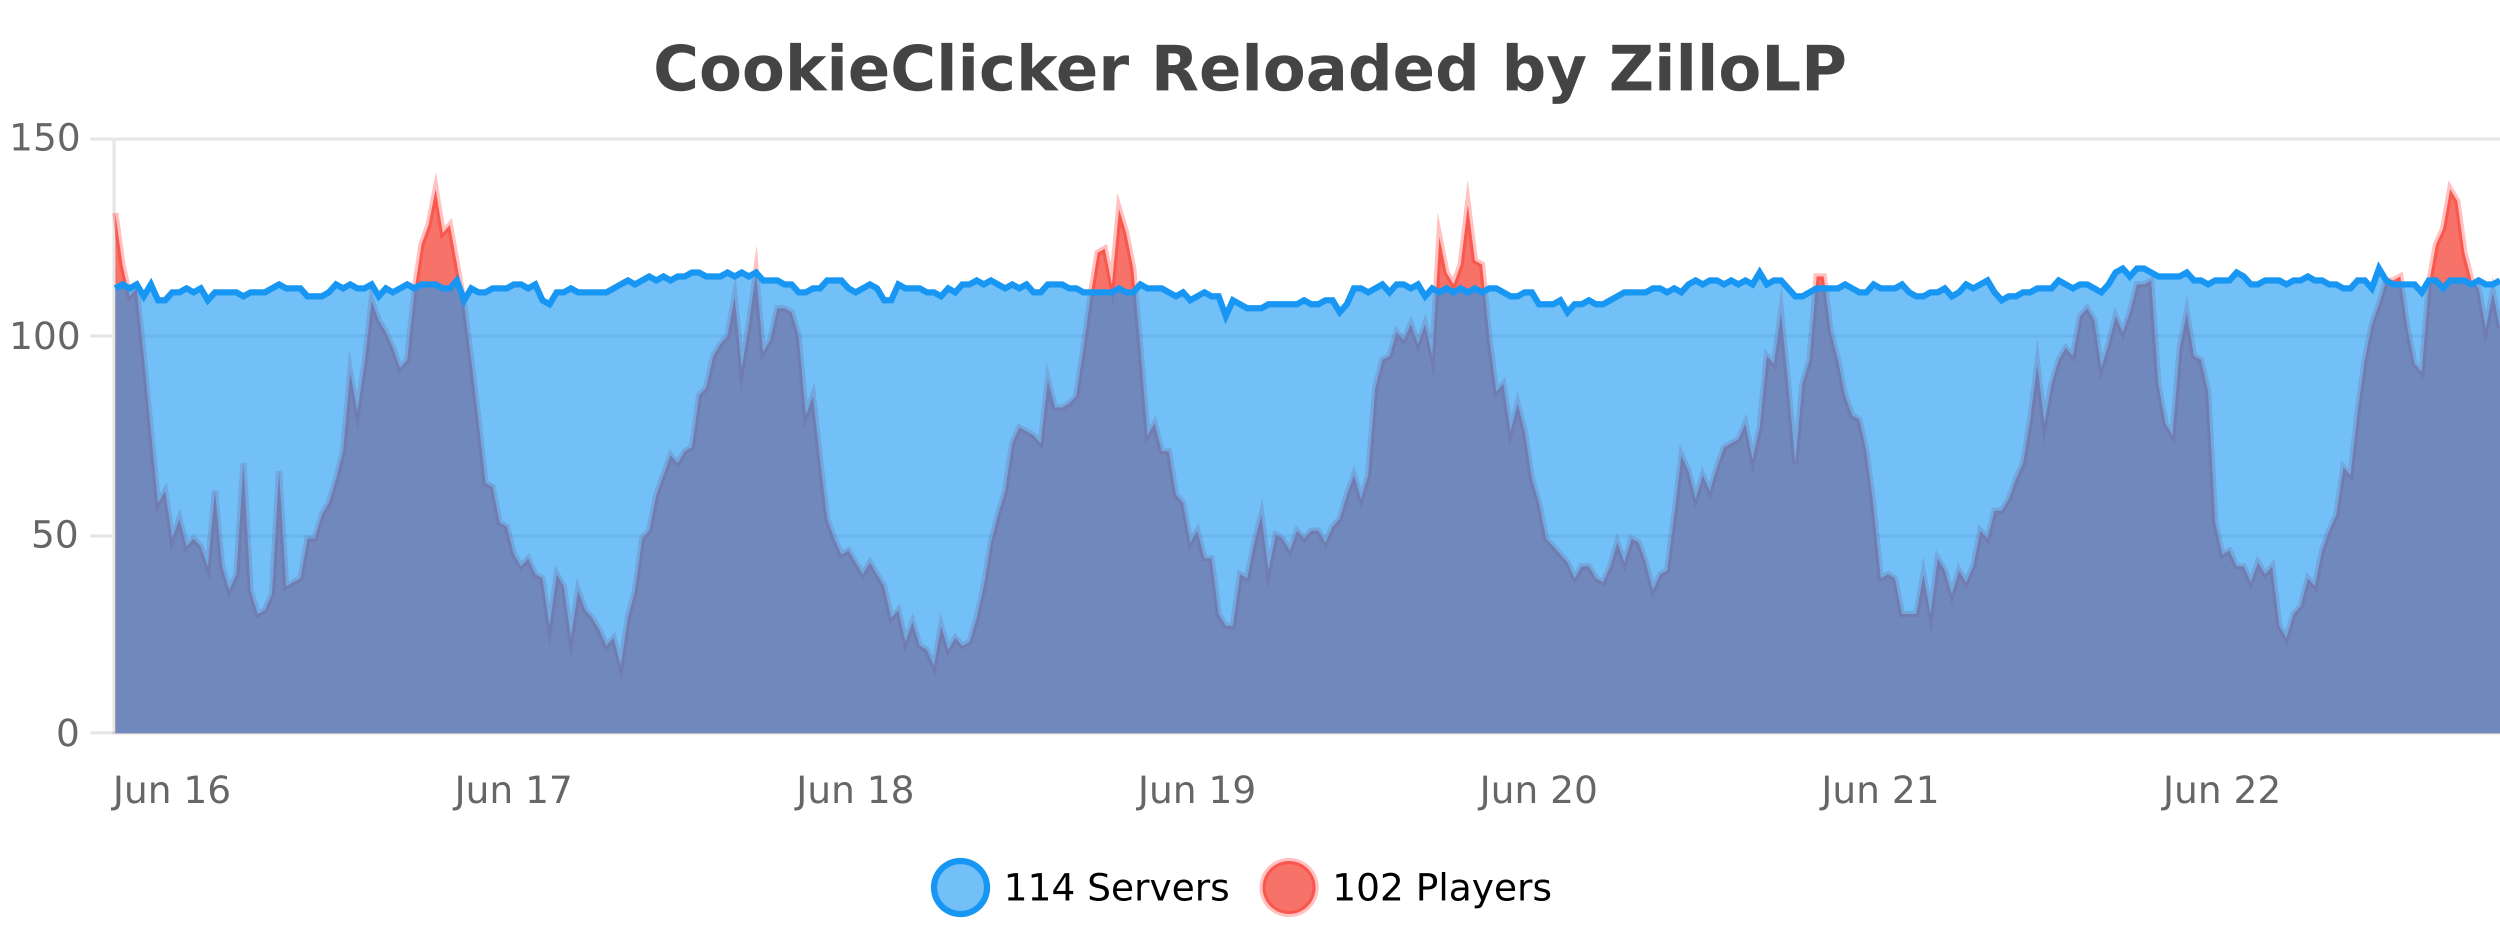 <?xml version="1.0" encoding="UTF-8"?>
<svg xmlns="http://www.w3.org/2000/svg" xmlns:xlink="http://www.w3.org/1999/xlink" width="800pt" height="300pt" viewBox="0 0 800 300" version="1.1">
<defs>
<clipPath id="clip1">
  <path d="M 270 263 L 345 263 L 345 300 L 270 300 Z M 270 263 "/>
</clipPath>
<clipPath id="clip2">
  <path d="M 375 263 L 450 263 L 450 300 L 375 300 Z M 375 263 "/>
</clipPath>
<clipPath id="clip3">
  <path d="M 36.906 60 L 800 60 L 800 234.602 L 36.906 234.602 Z M 36.906 60 "/>
</clipPath>
<clipPath id="clip4">
  <path d="M 35.906 43 L 800 43 L 800 235.602 L 35.906 235.602 Z M 35.906 43 "/>
</clipPath>
<clipPath id="clip5">
  <path d="M 36.906 85 L 800 85 L 800 234.602 L 36.906 234.602 Z M 36.906 85 "/>
</clipPath>
<clipPath id="clip6">
  <path d="M 35.906 57 L 800 57 L 800 130 L 35.906 130 Z M 35.906 57 "/>
</clipPath>
</defs>
<g id="surface1320471">
<rect x="0" y="0" width="800" height="300" style="fill:rgb(100%,100%,100%);fill-opacity:1;stroke:none;"/>
<path style="fill:none;stroke-width:1;stroke-linecap:butt;stroke-linejoin:miter;stroke:rgb(0%,0%,0%);stroke-opacity:0.098;stroke-miterlimit:10;" d="M 37 234.5 L 800 234.5 "/>
<path style="fill:none;stroke-width:1;stroke-linecap:butt;stroke-linejoin:miter;stroke:rgb(0%,0%,0%);stroke-opacity:0.098;stroke-miterlimit:10;" d="M 28.906 234.5 L 36 234.5 "/>
<path style="fill:none;stroke-width:1;stroke-linecap:butt;stroke-linejoin:miter;stroke:rgb(0%,0%,0%);stroke-opacity:0.098;stroke-miterlimit:10;" d="M 37 171.5 L 800 171.5 "/>
<path style="fill:none;stroke-width:1;stroke-linecap:butt;stroke-linejoin:miter;stroke:rgb(0%,0%,0%);stroke-opacity:0.098;stroke-miterlimit:10;" d="M 28.906 171.5 L 36 171.5 "/>
<path style="fill:none;stroke-width:1;stroke-linecap:butt;stroke-linejoin:miter;stroke:rgb(0%,0%,0%);stroke-opacity:0.098;stroke-miterlimit:10;" d="M 37 107.5 L 800 107.5 "/>
<path style="fill:none;stroke-width:1;stroke-linecap:butt;stroke-linejoin:miter;stroke:rgb(0%,0%,0%);stroke-opacity:0.098;stroke-miterlimit:10;" d="M 28.906 107.5 L 36 107.5 "/>
<path style="fill:none;stroke-width:1;stroke-linecap:butt;stroke-linejoin:miter;stroke:rgb(0%,0%,0%);stroke-opacity:0.098;stroke-miterlimit:10;" d="M 37 44.5 L 800 44.5 "/>
<path style="fill:none;stroke-width:1;stroke-linecap:butt;stroke-linejoin:miter;stroke:rgb(0%,0%,0%);stroke-opacity:0.098;stroke-miterlimit:10;" d="M 28.906 44.5 L 36 44.5 "/>
<path style=" stroke:none;fill-rule:nonzero;fill:rgb(9.02%,58.824%,95.294%);fill-opacity:0.6;" d="M 315.852 284 C 315.852 288.688 312.055 292.484 307.367 292.484 C 302.684 292.484 298.883 288.688 298.883 284 C 298.883 279.312 302.684 275.516 307.367 275.516 C 312.055 275.516 315.852 279.312 315.852 284 Z M 315.852 284 "/>
<g clip-path="url(#clip1)" clip-rule="nonzero">
<path style="fill:none;stroke-width:2;stroke-linecap:butt;stroke-linejoin:miter;stroke:rgb(9.02%,58.824%,95.294%);stroke-opacity:1;stroke-miterlimit:10;" d="M 315.852 284 C 315.852 288.688 312.055 292.484 307.367 292.484 C 302.684 292.484 298.883 288.688 298.883 284 C 298.883 279.312 302.684 275.516 307.367 275.516 C 312.055 275.516 315.852 279.312 315.852 284 Z M 315.852 284 "/>
</g>
<path style=" stroke:none;fill-rule:nonzero;fill:rgb(0%,0%,0%);fill-opacity:1;" d="M 322.664 287.156 L 324.602 287.156 L 324.602 280.484 L 322.492 280.906 L 322.492 279.828 L 324.586 279.406 L 325.773 279.406 L 325.773 287.156 L 327.711 287.156 L 327.711 288.156 L 322.664 288.156 Z M 330.301 287.156 L 332.238 287.156 L 332.238 280.484 L 330.129 280.906 L 330.129 279.828 L 332.223 279.406 L 333.41 279.406 L 333.41 287.156 L 335.348 287.156 L 335.348 288.156 L 330.301 288.156 Z M 340.984 280.438 L 338 285.109 L 340.984 285.109 Z M 340.672 279.406 L 342.172 279.406 L 342.172 285.109 L 343.422 285.109 L 343.422 286.094 L 342.172 286.094 L 342.172 288.156 L 340.984 288.156 L 340.984 286.094 L 337.047 286.094 L 337.047 284.953 Z M 354.32 279.688 L 354.32 280.844 C 353.871 280.637 353.445 280.48 353.039 280.375 C 352.641 280.262 352.262 280.203 351.898 280.203 C 351.25 280.203 350.75 280.328 350.398 280.578 C 350.055 280.828 349.883 281.188 349.883 281.656 C 349.883 282.043 349.996 282.336 350.227 282.531 C 350.453 282.73 350.898 282.887 351.555 283 L 352.258 283.156 C 353.141 283.324 353.793 283.621 354.211 284.047 C 354.637 284.465 354.852 285.027 354.852 285.734 C 354.852 286.59 354.562 287.234 353.992 287.672 C 353.43 288.109 352.594 288.328 351.492 288.328 C 351.086 288.328 350.648 288.281 350.18 288.188 C 349.711 288.094 349.227 287.953 348.727 287.766 L 348.727 286.547 C 349.203 286.82 349.672 287.023 350.133 287.156 C 350.602 287.293 351.055 287.359 351.492 287.359 C 352.168 287.359 352.688 287.23 353.055 286.969 C 353.43 286.699 353.617 286.32 353.617 285.828 C 353.617 285.402 353.48 285.07 353.211 284.828 C 352.949 284.578 352.516 284.398 351.914 284.281 L 351.195 284.141 C 350.309 283.965 349.668 283.688 349.273 283.312 C 348.887 282.938 348.695 282.418 348.695 281.75 C 348.695 280.969 348.965 280.359 349.508 279.922 C 350.047 279.477 350.797 279.25 351.758 279.25 C 352.172 279.25 352.59 279.289 353.008 279.359 C 353.434 279.434 353.871 279.543 354.32 279.688 Z M 362.266 284.609 L 362.266 285.125 L 357.297 285.125 C 357.348 285.875 357.57 286.445 357.969 286.828 C 358.375 287.215 358.93 287.406 359.641 287.406 C 360.055 287.406 360.457 287.359 360.844 287.266 C 361.238 287.164 361.629 287.008 362.016 286.797 L 362.016 287.828 C 361.617 287.984 361.219 288.105 360.812 288.188 C 360.406 288.281 359.992 288.328 359.578 288.328 C 358.535 288.328 357.707 288.027 357.094 287.422 C 356.477 286.809 356.172 285.98 356.172 284.938 C 356.172 283.867 356.461 283.016 357.047 282.391 C 357.629 281.758 358.41 281.438 359.391 281.438 C 360.273 281.438 360.973 281.727 361.484 282.297 C 362.004 282.859 362.266 283.633 362.266 284.609 Z M 361.188 284.281 C 361.176 283.699 361.008 283.23 360.688 282.875 C 360.363 282.523 359.938 282.344 359.406 282.344 C 358.801 282.344 358.316 282.516 357.953 282.859 C 357.598 283.203 357.395 283.684 357.344 284.297 Z M 367.836 282.594 C 367.711 282.531 367.574 282.484 367.43 282.453 C 367.293 282.414 367.137 282.391 366.961 282.391 C 366.355 282.391 365.887 282.59 365.555 282.984 C 365.23 283.383 365.07 283.953 365.07 284.703 L 365.07 288.156 L 363.992 288.156 L 363.992 281.594 L 365.07 281.594 L 365.07 282.609 C 365.297 282.215 365.594 281.922 365.961 281.734 C 366.324 281.539 366.766 281.438 367.289 281.438 C 367.359 281.438 367.438 281.445 367.523 281.453 C 367.617 281.465 367.715 281.48 367.82 281.5 Z M 368.195 281.594 L 369.336 281.594 L 371.383 287.094 L 373.445 281.594 L 374.586 281.594 L 372.117 288.156 L 370.648 288.156 Z M 381.688 284.609 L 381.688 285.125 L 376.719 285.125 C 376.77 285.875 376.992 286.445 377.391 286.828 C 377.797 287.215 378.352 287.406 379.062 287.406 C 379.477 287.406 379.879 287.359 380.266 287.266 C 380.66 287.164 381.051 287.008 381.438 286.797 L 381.438 287.828 C 381.039 287.984 380.641 288.105 380.234 288.188 C 379.828 288.281 379.414 288.328 379 288.328 C 377.957 288.328 377.129 288.027 376.516 287.422 C 375.898 286.809 375.594 285.98 375.594 284.938 C 375.594 283.867 375.883 283.016 376.469 282.391 C 377.051 281.758 377.832 281.438 378.812 281.438 C 379.695 281.438 380.395 281.727 380.906 282.297 C 381.426 282.859 381.688 283.633 381.688 284.609 Z M 380.609 284.281 C 380.598 283.699 380.43 283.23 380.109 282.875 C 379.785 282.523 379.359 282.344 378.828 282.344 C 378.223 282.344 377.738 282.516 377.375 282.859 C 377.02 283.203 376.816 283.684 376.766 284.297 Z M 387.258 282.594 C 387.133 282.531 386.996 282.484 386.852 282.453 C 386.715 282.414 386.559 282.391 386.383 282.391 C 385.777 282.391 385.309 282.59 384.977 282.984 C 384.652 283.383 384.492 283.953 384.492 284.703 L 384.492 288.156 L 383.414 288.156 L 383.414 281.594 L 384.492 281.594 L 384.492 282.609 C 384.719 282.215 385.016 281.922 385.383 281.734 C 385.746 281.539 386.188 281.438 386.711 281.438 C 386.781 281.438 386.859 281.445 386.945 281.453 C 387.039 281.465 387.137 281.48 387.242 281.5 Z M 392.562 281.781 L 392.562 282.812 C 392.258 282.656 391.941 282.543 391.609 282.469 C 391.285 282.387 390.945 282.344 390.594 282.344 C 390.062 282.344 389.66 282.43 389.391 282.594 C 389.117 282.75 388.984 282.996 388.984 283.328 C 388.984 283.578 389.078 283.777 389.266 283.922 C 389.461 284.059 389.852 284.188 390.438 284.312 L 390.797 284.406 C 391.566 284.562 392.113 284.793 392.438 285.094 C 392.758 285.398 392.922 285.812 392.922 286.344 C 392.922 286.961 392.676 287.445 392.188 287.797 C 391.707 288.152 391.047 288.328 390.203 288.328 C 389.848 288.328 389.477 288.289 389.094 288.219 C 388.719 288.156 388.32 288.059 387.906 287.922 L 387.906 286.797 C 388.301 287.008 388.691 287.164 389.078 287.266 C 389.461 287.371 389.848 287.422 390.234 287.422 C 390.734 287.422 391.117 287.34 391.391 287.172 C 391.672 286.996 391.812 286.746 391.812 286.422 C 391.812 286.133 391.711 285.906 391.516 285.75 C 391.316 285.594 390.883 285.445 390.219 285.297 L 389.844 285.219 C 389.176 285.074 388.691 284.855 388.391 284.562 C 388.098 284.273 387.953 283.875 387.953 283.375 C 387.953 282.75 388.172 282.273 388.609 281.938 C 389.047 281.605 389.664 281.438 390.469 281.438 C 390.863 281.438 391.238 281.469 391.594 281.531 C 391.945 281.586 392.27 281.668 392.562 281.781 Z M 317.367 277.016 "/>
<path style=" stroke:none;fill-rule:nonzero;fill:rgb(96.863%,44.706%,40.784%);fill-opacity:1;" d="M 420.988 284 C 420.988 288.688 417.191 292.484 412.504 292.484 C 407.82 292.484 404.02 288.688 404.02 284 C 404.02 279.312 407.82 275.516 412.504 275.516 C 417.191 275.516 420.988 279.312 420.988 284 Z M 420.988 284 "/>
<g clip-path="url(#clip2)" clip-rule="nonzero">
<path style="fill:none;stroke-width:2;stroke-linecap:butt;stroke-linejoin:miter;stroke:rgb(100%,4.706%,0%);stroke-opacity:0.247;stroke-miterlimit:10;" d="M 420.988 284 C 420.988 288.688 417.191 292.484 412.504 292.484 C 407.82 292.484 404.02 288.688 404.02 284 C 404.02 279.312 407.82 275.516 412.504 275.516 C 417.191 275.516 420.988 279.312 420.988 284 Z M 420.988 284 "/>
</g>
<path style=" stroke:none;fill-rule:nonzero;fill:rgb(0%,0%,0%);fill-opacity:1;" d="M 427.805 287.156 L 429.742 287.156 L 429.742 280.484 L 427.633 280.906 L 427.633 279.828 L 429.727 279.406 L 430.914 279.406 L 430.914 287.156 L 432.852 287.156 L 432.852 288.156 L 427.805 288.156 Z M 437.766 280.188 C 437.16 280.188 436.703 280.492 436.391 281.094 C 436.086 281.688 435.938 282.59 435.938 283.797 C 435.938 284.996 436.086 285.898 436.391 286.5 C 436.703 287.094 437.16 287.391 437.766 287.391 C 438.379 287.391 438.836 287.094 439.141 286.5 C 439.453 285.898 439.609 284.996 439.609 283.797 C 439.609 282.59 439.453 281.688 439.141 281.094 C 438.836 280.492 438.379 280.188 437.766 280.188 Z M 437.766 279.25 C 438.742 279.25 439.492 279.641 440.016 280.422 C 440.535 281.195 440.797 282.32 440.797 283.797 C 440.797 285.266 440.535 286.391 440.016 287.172 C 439.492 287.945 438.742 288.328 437.766 288.328 C 436.785 288.328 436.035 287.945 435.516 287.172 C 435.004 286.391 434.75 285.266 434.75 283.797 C 434.75 282.32 435.004 281.195 435.516 280.422 C 436.035 279.641 436.785 279.25 437.766 279.25 Z M 443.883 287.156 L 448.023 287.156 L 448.023 288.156 L 442.461 288.156 L 442.461 287.156 C 442.906 286.699 443.516 286.078 444.289 285.297 C 445.07 284.508 445.559 283.996 445.758 283.766 C 446.141 283.352 446.406 282.996 446.555 282.703 C 446.711 282.402 446.789 282.109 446.789 281.828 C 446.789 281.359 446.621 280.98 446.289 280.688 C 445.965 280.398 445.543 280.25 445.023 280.25 C 444.648 280.25 444.25 280.312 443.836 280.438 C 443.43 280.562 442.992 280.762 442.523 281.031 L 442.523 279.828 C 443 279.641 443.445 279.5 443.852 279.406 C 444.266 279.305 444.648 279.25 444.992 279.25 C 445.898 279.25 446.621 279.48 447.164 279.938 C 447.703 280.387 447.977 280.992 447.977 281.75 C 447.977 282.105 447.906 282.445 447.773 282.766 C 447.637 283.09 447.391 283.469 447.039 283.906 C 446.934 284.023 446.621 284.352 446.102 284.891 C 445.578 285.434 444.84 286.188 443.883 287.156 Z M 455.398 280.375 L 455.398 283.672 L 456.883 283.672 C 457.434 283.672 457.859 283.531 458.164 283.25 C 458.465 282.961 458.617 282.547 458.617 282.016 C 458.617 281.496 458.465 281.094 458.164 280.812 C 457.859 280.523 457.434 280.375 456.883 280.375 Z M 454.211 279.406 L 456.883 279.406 C 457.871 279.406 458.617 279.633 459.117 280.078 C 459.617 280.516 459.867 281.164 459.867 282.016 C 459.867 282.883 459.617 283.539 459.117 283.984 C 458.617 284.422 457.871 284.641 456.883 284.641 L 455.398 284.641 L 455.398 288.156 L 454.211 288.156 Z M 461.398 279.031 L 462.477 279.031 L 462.477 288.156 L 461.398 288.156 Z M 467.719 284.859 C 466.852 284.859 466.25 284.961 465.906 285.156 C 465.57 285.355 465.406 285.695 465.406 286.172 C 465.406 286.559 465.531 286.867 465.781 287.094 C 466.039 287.312 466.383 287.422 466.812 287.422 C 467.414 287.422 467.895 287.215 468.25 286.797 C 468.613 286.371 468.797 285.805 468.797 285.094 L 468.797 284.859 Z M 469.875 284.406 L 469.875 288.156 L 468.797 288.156 L 468.797 287.156 C 468.547 287.555 468.238 287.852 467.875 288.047 C 467.508 288.234 467.062 288.328 466.531 288.328 C 465.852 288.328 465.316 288.141 464.922 287.766 C 464.523 287.383 464.328 286.875 464.328 286.25 C 464.328 285.512 464.57 284.953 465.062 284.578 C 465.562 284.203 466.301 284.016 467.281 284.016 L 468.797 284.016 L 468.797 283.906 C 468.797 283.406 468.629 283.023 468.297 282.75 C 467.973 282.48 467.52 282.344 466.938 282.344 C 466.562 282.344 466.191 282.391 465.828 282.484 C 465.473 282.578 465.133 282.715 464.812 282.891 L 464.812 281.891 C 465.207 281.734 465.586 281.621 465.953 281.547 C 466.328 281.477 466.691 281.438 467.047 281.438 C 467.992 281.438 468.703 281.684 469.172 282.172 C 469.641 282.664 469.875 283.406 469.875 284.406 Z M 474.82 288.766 C 474.516 289.547 474.219 290.055 473.93 290.297 C 473.637 290.535 473.25 290.656 472.773 290.656 L 471.914 290.656 L 471.914 289.75 L 472.539 289.75 C 472.84 289.75 473.07 289.676 473.227 289.531 C 473.391 289.395 473.574 289.066 473.773 288.547 L 473.977 288.047 L 471.32 281.594 L 472.461 281.594 L 474.508 286.719 L 476.57 281.594 L 477.711 281.594 Z M 484.812 284.609 L 484.812 285.125 L 479.844 285.125 C 479.895 285.875 480.117 286.445 480.516 286.828 C 480.922 287.215 481.477 287.406 482.188 287.406 C 482.602 287.406 483.004 287.359 483.391 287.266 C 483.785 287.164 484.176 287.008 484.562 286.797 L 484.562 287.828 C 484.164 287.984 483.766 288.105 483.359 288.188 C 482.953 288.281 482.539 288.328 482.125 288.328 C 481.082 288.328 480.254 288.027 479.641 287.422 C 479.023 286.809 478.719 285.98 478.719 284.938 C 478.719 283.867 479.008 283.016 479.594 282.391 C 480.176 281.758 480.957 281.438 481.938 281.438 C 482.82 281.438 483.52 281.727 484.031 282.297 C 484.551 282.859 484.812 283.633 484.812 284.609 Z M 483.734 284.281 C 483.723 283.699 483.555 283.23 483.234 282.875 C 482.91 282.523 482.484 282.344 481.953 282.344 C 481.348 282.344 480.863 282.516 480.5 282.859 C 480.145 283.203 479.941 283.684 479.891 284.297 Z M 490.383 282.594 C 490.258 282.531 490.121 282.484 489.977 282.453 C 489.84 282.414 489.684 282.391 489.508 282.391 C 488.902 282.391 488.434 282.59 488.102 282.984 C 487.777 283.383 487.617 283.953 487.617 284.703 L 487.617 288.156 L 486.539 288.156 L 486.539 281.594 L 487.617 281.594 L 487.617 282.609 C 487.844 282.215 488.141 281.922 488.508 281.734 C 488.871 281.539 489.312 281.438 489.836 281.438 C 489.906 281.438 489.984 281.445 490.07 281.453 C 490.164 281.465 490.262 281.48 490.367 281.5 Z M 495.691 281.781 L 495.691 282.812 C 495.387 282.656 495.07 282.543 494.738 282.469 C 494.414 282.387 494.074 282.344 493.723 282.344 C 493.191 282.344 492.789 282.43 492.52 282.594 C 492.246 282.75 492.113 282.996 492.113 283.328 C 492.113 283.578 492.207 283.777 492.395 283.922 C 492.59 284.059 492.98 284.188 493.566 284.312 L 493.926 284.406 C 494.695 284.562 495.242 284.793 495.566 285.094 C 495.887 285.398 496.051 285.812 496.051 286.344 C 496.051 286.961 495.805 287.445 495.316 287.797 C 494.836 288.152 494.176 288.328 493.332 288.328 C 492.977 288.328 492.605 288.289 492.223 288.219 C 491.848 288.156 491.449 288.059 491.035 287.922 L 491.035 286.797 C 491.43 287.008 491.82 287.164 492.207 287.266 C 492.59 287.371 492.977 287.422 493.363 287.422 C 493.863 287.422 494.246 287.34 494.52 287.172 C 494.801 286.996 494.941 286.746 494.941 286.422 C 494.941 286.133 494.84 285.906 494.645 285.75 C 494.445 285.594 494.012 285.445 493.348 285.297 L 492.973 285.219 C 492.305 285.074 491.82 284.855 491.52 284.562 C 491.227 284.273 491.082 283.875 491.082 283.375 C 491.082 282.75 491.301 282.273 491.738 281.938 C 492.176 281.605 492.793 281.438 493.598 281.438 C 493.992 281.438 494.367 281.469 494.723 281.531 C 495.074 281.586 495.398 281.668 495.691 281.781 Z M 422.504 277.016 "/>
<path style=" stroke:none;fill-rule:nonzero;fill:rgb(26.667%,26.667%,26.667%);fill-opacity:1;" d="M 222.406 28.125 C 221.707 28.48 220.984 28.746 220.234 28.922 C 219.492 29.109 218.711 29.203 217.891 29.203 C 215.461 29.203 213.539 28.527 212.125 27.172 C 210.707 25.809 210 23.965 210 21.641 C 210 19.32 210.707 17.48 212.125 16.125 C 213.539 14.762 215.461 14.078 217.891 14.078 C 218.711 14.078 219.492 14.172 220.234 14.359 C 220.984 14.539 221.707 14.805 222.406 15.156 L 222.406 18.172 C 221.707 17.703 221.02 17.359 220.344 17.141 C 219.664 16.914 218.953 16.797 218.203 16.797 C 216.859 16.797 215.801 17.23 215.031 18.094 C 214.27 18.949 213.891 20.133 213.891 21.641 C 213.891 23.152 214.27 24.34 215.031 25.203 C 215.801 26.059 216.859 26.484 218.203 26.484 C 218.953 26.484 219.664 26.375 220.344 26.156 C 221.02 25.93 221.707 25.578 222.406 25.109 Z M 230.57 20.219 C 229.789 20.219 229.195 20.5 228.789 21.062 C 228.383 21.617 228.18 22.418 228.18 23.469 C 228.18 24.512 228.383 25.312 228.789 25.875 C 229.195 26.43 229.789 26.703 230.57 26.703 C 231.328 26.703 231.906 26.43 232.305 25.875 C 232.711 25.312 232.914 24.512 232.914 23.469 C 232.914 22.418 232.711 21.617 232.305 21.062 C 231.906 20.5 231.328 20.219 230.57 20.219 Z M 230.57 17.719 C 232.445 17.719 233.906 18.23 234.961 19.25 C 236.023 20.262 236.555 21.668 236.555 23.469 C 236.555 25.262 236.023 26.668 234.961 27.688 C 233.906 28.699 232.445 29.203 230.57 29.203 C 228.672 29.203 227.195 28.699 226.133 27.688 C 225.07 26.668 224.539 25.262 224.539 23.469 C 224.539 21.668 225.07 20.262 226.133 19.25 C 227.195 18.23 228.672 17.719 230.57 17.719 Z M 244.309 20.219 C 243.527 20.219 242.934 20.5 242.527 21.062 C 242.121 21.617 241.918 22.418 241.918 23.469 C 241.918 24.512 242.121 25.312 242.527 25.875 C 242.934 26.43 243.527 26.703 244.309 26.703 C 245.066 26.703 245.645 26.43 246.043 25.875 C 246.449 25.312 246.652 24.512 246.652 23.469 C 246.652 22.418 246.449 21.617 246.043 21.062 C 245.645 20.5 245.066 20.219 244.309 20.219 Z M 244.309 17.719 C 246.184 17.719 247.645 18.23 248.699 19.25 C 249.762 20.262 250.293 21.668 250.293 23.469 C 250.293 25.262 249.762 26.668 248.699 27.688 C 247.645 28.699 246.184 29.203 244.309 29.203 C 242.41 29.203 240.934 28.699 239.871 27.688 C 238.809 26.668 238.277 25.262 238.277 23.469 C 238.277 21.668 238.809 20.262 239.871 19.25 C 240.934 18.23 242.41 17.719 244.309 17.719 Z M 252.844 13.719 L 256.328 13.719 L 256.328 22 L 260.359 17.984 L 264.422 17.984 L 259.078 23 L 264.844 28.922 L 260.594 28.922 L 256.328 24.359 L 256.328 28.922 L 252.844 28.922 Z M 266.148 17.984 L 269.633 17.984 L 269.633 28.922 L 266.148 28.922 Z M 266.148 13.719 L 269.633 13.719 L 269.633 16.578 L 266.148 16.578 Z M 283.906 23.422 L 283.906 24.422 L 275.734 24.422 C 275.816 25.246 276.113 25.859 276.625 26.266 C 277.133 26.672 277.844 26.875 278.75 26.875 C 279.488 26.875 280.242 26.766 281.016 26.547 C 281.785 26.328 282.578 26 283.391 25.562 L 283.391 28.25 C 282.566 28.562 281.738 28.797 280.906 28.953 C 280.082 29.117 279.258 29.203 278.438 29.203 C 276.457 29.203 274.914 28.703 273.812 27.703 C 272.719 26.695 272.172 25.281 272.172 23.469 C 272.172 21.68 272.707 20.273 273.781 19.25 C 274.863 18.23 276.348 17.719 278.234 17.719 C 279.953 17.719 281.328 18.242 282.359 19.281 C 283.391 20.312 283.906 21.695 283.906 23.422 Z M 280.312 22.266 C 280.312 21.602 280.117 21.062 279.734 20.656 C 279.348 20.25 278.844 20.047 278.219 20.047 C 277.539 20.047 276.988 20.242 276.562 20.625 C 276.145 21 275.883 21.547 275.781 22.266 Z M 298.285 28.125 C 297.586 28.48 296.863 28.746 296.113 28.922 C 295.371 29.109 294.59 29.203 293.77 29.203 C 291.34 29.203 289.418 28.527 288.004 27.172 C 286.586 25.809 285.879 23.965 285.879 21.641 C 285.879 19.32 286.586 17.48 288.004 16.125 C 289.418 14.762 291.34 14.078 293.77 14.078 C 294.59 14.078 295.371 14.172 296.113 14.359 C 296.863 14.539 297.586 14.805 298.285 15.156 L 298.285 18.172 C 297.586 17.703 296.898 17.359 296.223 17.141 C 295.543 16.914 294.832 16.797 294.082 16.797 C 292.738 16.797 291.68 17.23 290.91 18.094 C 290.148 18.949 289.77 20.133 289.77 21.641 C 289.77 23.152 290.148 24.34 290.91 25.203 C 291.68 26.059 292.738 26.484 294.082 26.484 C 294.832 26.484 295.543 26.375 296.223 26.156 C 296.898 25.93 297.586 25.578 298.285 25.109 Z M 301.242 13.719 L 304.727 13.719 L 304.727 28.922 L 301.242 28.922 Z M 308.102 17.984 L 311.586 17.984 L 311.586 28.922 L 308.102 28.922 Z M 308.102 13.719 L 311.586 13.719 L 311.586 16.578 L 308.102 16.578 Z M 323.781 18.328 L 323.781 21.172 C 323.312 20.852 322.836 20.609 322.359 20.453 C 321.879 20.297 321.379 20.219 320.859 20.219 C 319.891 20.219 319.129 20.508 318.578 21.078 C 318.035 21.641 317.766 22.438 317.766 23.469 C 317.766 24.492 318.035 25.289 318.578 25.859 C 319.129 26.422 319.891 26.703 320.859 26.703 C 321.41 26.703 321.93 26.625 322.422 26.469 C 322.91 26.305 323.363 26.059 323.781 25.734 L 323.781 28.594 C 323.238 28.805 322.688 28.953 322.125 29.047 C 321.562 29.148 320.992 29.203 320.422 29.203 C 318.453 29.203 316.91 28.699 315.797 27.688 C 314.68 26.68 314.125 25.273 314.125 23.469 C 314.125 21.656 314.68 20.246 315.797 19.234 C 316.91 18.227 318.453 17.719 320.422 17.719 C 320.992 17.719 321.555 17.773 322.109 17.875 C 322.672 17.969 323.227 18.121 323.781 18.328 Z M 326.812 13.719 L 330.297 13.719 L 330.297 22 L 334.328 17.984 L 338.391 17.984 L 333.047 23 L 338.812 28.922 L 334.562 28.922 L 330.297 24.359 L 330.297 28.922 L 326.812 28.922 Z M 350.48 23.422 L 350.48 24.422 L 342.309 24.422 C 342.391 25.246 342.688 25.859 343.199 26.266 C 343.707 26.672 344.418 26.875 345.324 26.875 C 346.062 26.875 346.816 26.766 347.59 26.547 C 348.359 26.328 349.152 26 349.965 25.562 L 349.965 28.25 C 349.141 28.562 348.312 28.797 347.48 28.953 C 346.656 29.117 345.832 29.203 345.012 29.203 C 343.031 29.203 341.488 28.703 340.387 27.703 C 339.293 26.695 338.746 25.281 338.746 23.469 C 338.746 21.68 339.281 20.273 340.355 19.25 C 341.438 18.23 342.922 17.719 344.809 17.719 C 346.527 17.719 347.902 18.242 348.934 19.281 C 349.965 20.312 350.48 21.695 350.48 23.422 Z M 346.887 22.266 C 346.887 21.602 346.691 21.062 346.309 20.656 C 345.922 20.25 345.418 20.047 344.793 20.047 C 344.113 20.047 343.562 20.242 343.137 20.625 C 342.719 21 342.457 21.547 342.355 22.266 Z M 361.266 20.969 C 360.953 20.824 360.645 20.719 360.344 20.656 C 360.039 20.586 359.738 20.547 359.438 20.547 C 358.531 20.547 357.832 20.836 357.344 21.406 C 356.863 21.98 356.625 22.805 356.625 23.875 L 356.625 28.922 L 353.141 28.922 L 353.141 17.984 L 356.625 17.984 L 356.625 19.781 C 357.07 19.062 357.586 18.543 358.172 18.219 C 358.754 17.887 359.453 17.719 360.266 17.719 C 360.391 17.719 360.52 17.727 360.656 17.734 C 360.789 17.746 360.988 17.766 361.25 17.797 Z M 375.449 20.812 C 376.238 20.812 376.809 20.668 377.152 20.375 C 377.496 20.074 377.668 19.59 377.668 18.922 C 377.668 18.258 377.496 17.781 377.152 17.5 C 376.809 17.211 376.238 17.062 375.449 17.062 L 373.871 17.062 L 373.871 20.812 Z M 373.871 23.406 L 373.871 28.922 L 370.121 28.922 L 370.121 14.344 L 375.855 14.344 C 377.77 14.344 379.176 14.668 380.074 15.312 C 380.969 15.961 381.418 16.977 381.418 18.359 C 381.418 19.328 381.184 20.125 380.715 20.75 C 380.254 21.367 379.559 21.82 378.621 22.109 C 379.129 22.227 379.59 22.492 379.996 22.906 C 380.402 23.312 380.812 23.938 381.23 24.781 L 383.277 28.922 L 379.277 28.922 L 377.496 25.297 C 377.141 24.57 376.777 24.074 376.402 23.812 C 376.035 23.543 375.547 23.406 374.934 23.406 Z M 396.273 23.422 L 396.273 24.422 L 388.102 24.422 C 388.184 25.246 388.48 25.859 388.992 26.266 C 389.5 26.672 390.211 26.875 391.117 26.875 C 391.855 26.875 392.609 26.766 393.383 26.547 C 394.152 26.328 394.945 26 395.758 25.562 L 395.758 28.25 C 394.934 28.562 394.105 28.797 393.273 28.953 C 392.449 29.117 391.625 29.203 390.805 29.203 C 388.824 29.203 387.281 28.703 386.18 27.703 C 385.086 26.695 384.539 25.281 384.539 23.469 C 384.539 21.68 385.074 20.273 386.148 19.25 C 387.23 18.23 388.715 17.719 390.602 17.719 C 392.32 17.719 393.695 18.242 394.727 19.281 C 395.758 20.312 396.273 21.695 396.273 23.422 Z M 392.68 22.266 C 392.68 21.602 392.484 21.062 392.102 20.656 C 391.715 20.25 391.211 20.047 390.586 20.047 C 389.906 20.047 389.355 20.242 388.93 20.625 C 388.512 21 388.25 21.547 388.148 22.266 Z M 398.93 13.719 L 402.414 13.719 L 402.414 28.922 L 398.93 28.922 Z M 410.988 20.219 C 410.207 20.219 409.613 20.5 409.207 21.062 C 408.801 21.617 408.598 22.418 408.598 23.469 C 408.598 24.512 408.801 25.312 409.207 25.875 C 409.613 26.43 410.207 26.703 410.988 26.703 C 411.746 26.703 412.324 26.43 412.723 25.875 C 413.129 25.312 413.332 24.512 413.332 23.469 C 413.332 22.418 413.129 21.617 412.723 21.062 C 412.324 20.5 411.746 20.219 410.988 20.219 Z M 410.988 17.719 C 412.863 17.719 414.324 18.23 415.379 19.25 C 416.441 20.262 416.973 21.668 416.973 23.469 C 416.973 25.262 416.441 26.668 415.379 27.688 C 414.324 28.699 412.863 29.203 410.988 29.203 C 409.09 29.203 407.613 28.699 406.551 27.688 C 405.488 26.668 404.957 25.262 404.957 23.469 C 404.957 21.668 405.488 20.262 406.551 19.25 C 407.613 18.23 409.09 17.719 410.988 17.719 Z M 424.414 24 C 423.684 24 423.137 24.125 422.773 24.375 C 422.406 24.617 422.227 24.98 422.227 25.469 C 422.227 25.906 422.371 26.25 422.664 26.5 C 422.965 26.75 423.375 26.875 423.898 26.875 C 424.555 26.875 425.105 26.641 425.555 26.172 C 426.012 25.703 426.242 25.117 426.242 24.406 L 426.242 24 Z M 429.758 22.688 L 429.758 28.922 L 426.242 28.922 L 426.242 27.297 C 425.773 27.965 425.242 28.449 424.648 28.75 C 424.062 29.051 423.352 29.203 422.508 29.203 C 421.383 29.203 420.465 28.875 419.758 28.219 C 419.047 27.555 418.695 26.695 418.695 25.641 C 418.695 24.359 419.133 23.422 420.008 22.828 C 420.891 22.227 422.281 21.922 424.18 21.922 L 426.242 21.922 L 426.242 21.641 C 426.242 21.09 426.023 20.688 425.586 20.438 C 425.148 20.18 424.465 20.047 423.539 20.047 C 422.789 20.047 422.09 20.125 421.445 20.281 C 420.797 20.43 420.199 20.648 419.648 20.938 L 419.648 18.281 C 420.398 18.094 421.148 17.953 421.898 17.859 C 422.656 17.766 423.418 17.719 424.18 17.719 C 426.148 17.719 427.57 18.109 428.445 18.891 C 429.32 19.664 429.758 20.93 429.758 22.688 Z M 440.461 19.578 L 440.461 13.719 L 443.977 13.719 L 443.977 28.922 L 440.461 28.922 L 440.461 27.344 C 439.98 27.992 439.449 28.465 438.867 28.766 C 438.281 29.055 437.609 29.203 436.852 29.203 C 435.508 29.203 434.402 28.668 433.539 27.594 C 432.672 26.523 432.242 25.148 432.242 23.469 C 432.242 21.781 432.672 20.402 433.539 19.328 C 434.402 18.258 435.508 17.719 436.852 17.719 C 437.609 17.719 438.281 17.871 438.867 18.172 C 439.449 18.477 439.98 18.945 440.461 19.578 Z M 438.148 26.672 C 438.898 26.672 439.469 26.402 439.867 25.859 C 440.262 25.309 440.461 24.512 440.461 23.469 C 440.461 22.43 440.262 21.637 439.867 21.094 C 439.469 20.543 438.898 20.266 438.148 20.266 C 437.406 20.266 436.84 20.543 436.445 21.094 C 436.047 21.637 435.852 22.43 435.852 23.469 C 435.852 24.512 436.047 25.309 436.445 25.859 C 436.84 26.402 437.406 26.672 438.148 26.672 Z M 458.242 23.422 L 458.242 24.422 L 450.07 24.422 C 450.152 25.246 450.449 25.859 450.961 26.266 C 451.469 26.672 452.18 26.875 453.086 26.875 C 453.824 26.875 454.578 26.766 455.352 26.547 C 456.121 26.328 456.914 26 457.727 25.562 L 457.727 28.25 C 456.902 28.562 456.074 28.797 455.242 28.953 C 454.418 29.117 453.594 29.203 452.773 29.203 C 450.793 29.203 449.25 28.703 448.148 27.703 C 447.055 26.695 446.508 25.281 446.508 23.469 C 446.508 21.68 447.043 20.273 448.117 19.25 C 449.199 18.23 450.684 17.719 452.57 17.719 C 454.289 17.719 455.664 18.242 456.695 19.281 C 457.727 20.312 458.242 21.695 458.242 23.422 Z M 454.648 22.266 C 454.648 21.602 454.453 21.062 454.07 20.656 C 453.684 20.25 453.18 20.047 452.555 20.047 C 451.875 20.047 451.324 20.242 450.898 20.625 C 450.48 21 450.219 21.547 450.117 22.266 Z M 468.34 19.578 L 468.34 13.719 L 471.855 13.719 L 471.855 28.922 L 468.34 28.922 L 468.34 27.344 C 467.859 27.992 467.328 28.465 466.746 28.766 C 466.16 29.055 465.488 29.203 464.73 29.203 C 463.387 29.203 462.281 28.668 461.418 27.594 C 460.551 26.523 460.121 25.148 460.121 23.469 C 460.121 21.781 460.551 20.402 461.418 19.328 C 462.281 18.258 463.387 17.719 464.73 17.719 C 465.488 17.719 466.16 17.871 466.746 18.172 C 467.328 18.477 467.859 18.945 468.34 19.578 Z M 466.027 26.672 C 466.777 26.672 467.348 26.402 467.746 25.859 C 468.141 25.309 468.34 24.512 468.34 23.469 C 468.34 22.43 468.141 21.637 467.746 21.094 C 467.348 20.543 466.777 20.266 466.027 20.266 C 465.285 20.266 464.719 20.543 464.324 21.094 C 463.926 21.637 463.73 22.43 463.73 23.469 C 463.73 24.512 463.926 25.309 464.324 25.859 C 464.719 26.402 465.285 26.672 466.027 26.672 Z M 487.992 26.672 C 488.742 26.672 489.312 26.402 489.711 25.859 C 490.105 25.309 490.305 24.512 490.305 23.469 C 490.305 22.43 490.105 21.637 489.711 21.094 C 489.312 20.543 488.742 20.266 487.992 20.266 C 487.242 20.266 486.664 20.543 486.258 21.094 C 485.859 21.637 485.664 22.43 485.664 23.469 C 485.664 24.5 485.859 25.293 486.258 25.844 C 486.664 26.398 487.242 26.672 487.992 26.672 Z M 485.664 19.578 C 486.152 18.945 486.688 18.477 487.273 18.172 C 487.855 17.871 488.527 17.719 489.289 17.719 C 490.641 17.719 491.75 18.258 492.617 19.328 C 493.48 20.402 493.914 21.781 493.914 23.469 C 493.914 25.148 493.48 26.523 492.617 27.594 C 491.75 28.668 490.641 29.203 489.289 29.203 C 488.527 29.203 487.855 29.051 487.273 28.75 C 486.688 28.449 486.152 27.98 485.664 27.344 L 485.664 28.922 L 482.18 28.922 L 482.18 13.719 L 485.664 13.719 Z M 495.062 17.984 L 498.547 17.984 L 501.5 25.406 L 504 17.984 L 507.484 17.984 L 502.891 29.953 C 502.43 31.172 501.891 32.02 501.266 32.5 C 500.648 32.988 499.844 33.234 498.844 33.234 L 496.812 33.234 L 496.812 30.938 L 497.906 30.938 C 498.5 30.938 498.93 30.844 499.203 30.656 C 499.473 30.469 499.68 30.129 499.828 29.641 L 499.938 29.344 Z M 515.938 14.344 L 528.188 14.344 L 528.188 16.609 L 520.375 26.078 L 528.422 26.078 L 528.422 28.922 L 515.719 28.922 L 515.719 26.641 L 523.531 17.188 L 515.938 17.188 Z M 531 17.984 L 534.484 17.984 L 534.484 28.922 L 531 28.922 Z M 531 13.719 L 534.484 13.719 L 534.484 16.578 L 531 16.578 Z M 537.855 13.719 L 541.34 13.719 L 541.34 28.922 L 537.855 28.922 Z M 544.711 13.719 L 548.195 13.719 L 548.195 28.922 L 544.711 28.922 Z M 556.77 20.219 C 555.988 20.219 555.395 20.5 554.988 21.062 C 554.582 21.617 554.379 22.418 554.379 23.469 C 554.379 24.512 554.582 25.312 554.988 25.875 C 555.395 26.43 555.988 26.703 556.77 26.703 C 557.527 26.703 558.105 26.43 558.504 25.875 C 558.91 25.312 559.113 24.512 559.113 23.469 C 559.113 22.418 558.91 21.617 558.504 21.062 C 558.105 20.5 557.527 20.219 556.77 20.219 Z M 556.77 17.719 C 558.645 17.719 560.105 18.23 561.16 19.25 C 562.223 20.262 562.754 21.668 562.754 23.469 C 562.754 25.262 562.223 26.668 561.16 27.688 C 560.105 28.699 558.645 29.203 556.77 29.203 C 554.871 29.203 553.395 28.699 552.332 27.688 C 551.27 26.668 550.738 25.262 550.738 23.469 C 550.738 21.668 551.27 20.262 552.332 19.25 C 553.395 18.23 554.871 17.719 556.77 17.719 Z M 565.461 14.344 L 569.211 14.344 L 569.211 26.078 L 575.82 26.078 L 575.82 28.922 L 565.461 28.922 Z M 578.207 14.344 L 584.441 14.344 C 586.293 14.344 587.715 14.758 588.707 15.578 C 589.707 16.402 590.207 17.574 590.207 19.094 C 590.207 20.625 589.707 21.805 588.707 22.625 C 587.715 23.449 586.293 23.859 584.441 23.859 L 581.957 23.859 L 581.957 28.922 L 578.207 28.922 Z M 581.957 17.062 L 581.957 21.141 L 584.035 21.141 C 584.762 21.141 585.324 20.965 585.723 20.609 C 586.129 20.258 586.332 19.75 586.332 19.094 C 586.332 18.449 586.129 17.949 585.723 17.594 C 585.324 17.242 584.762 17.062 584.035 17.062 Z M 209 10.359 "/>
<path style="fill:none;stroke-width:1;stroke-linecap:butt;stroke-linejoin:miter;stroke:rgb(0%,0%,0%);stroke-opacity:0.098;stroke-miterlimit:10;" d="M 36 234.5 L 801 234.5 "/>
<path style=" stroke:none;fill-rule:nonzero;fill:rgb(40%,40%,40%);fill-opacity:1;" d="M 37.301 248.203 L 38.488 248.203 L 38.488 256.344 C 38.488 257.395 38.285 258.16 37.879 258.641 C 37.48 259.117 36.84 259.359 35.957 259.359 L 35.504 259.359 L 35.504 258.359 L 35.879 258.359 C 36.398 258.359 36.762 258.211 36.973 257.922 C 37.191 257.629 37.301 257.102 37.301 256.344 Z M 40.684 254.359 L 40.684 250.391 L 41.762 250.391 L 41.762 254.328 C 41.762 254.945 41.879 255.406 42.121 255.719 C 42.371 256.031 42.734 256.188 43.215 256.188 C 43.797 256.188 44.254 256.008 44.59 255.641 C 44.934 255.266 45.105 254.758 45.105 254.109 L 45.105 250.391 L 46.184 250.391 L 46.184 256.953 L 45.105 256.953 L 45.105 255.938 C 44.844 256.344 44.543 256.648 44.199 256.844 C 43.855 257.031 43.453 257.125 42.996 257.125 C 42.234 257.125 41.656 256.891 41.262 256.422 C 40.875 255.953 40.684 255.266 40.684 254.359 Z M 43.402 250.234 Z M 53.867 252.984 L 53.867 256.953 L 52.789 256.953 L 52.789 253.031 C 52.789 252.406 52.664 251.945 52.414 251.641 C 52.172 251.328 51.812 251.172 51.336 251.172 C 50.75 251.172 50.289 251.359 49.945 251.734 C 49.609 252.102 49.445 252.605 49.445 253.25 L 49.445 256.953 L 48.367 256.953 L 48.367 250.391 L 49.445 250.391 L 49.445 251.406 C 49.703 251.012 50.008 250.719 50.352 250.531 C 50.703 250.336 51.109 250.234 51.57 250.234 C 52.32 250.234 52.887 250.469 53.273 250.938 C 53.668 251.398 53.867 252.078 53.867 252.984 Z M 60.18 255.953 L 62.117 255.953 L 62.117 249.281 L 60.008 249.703 L 60.008 248.625 L 62.102 248.203 L 63.289 248.203 L 63.289 255.953 L 65.227 255.953 L 65.227 256.953 L 60.18 256.953 Z M 70.297 252.109 C 69.766 252.109 69.344 252.293 69.031 252.656 C 68.719 253.023 68.562 253.516 68.562 254.141 C 68.562 254.777 68.719 255.277 69.031 255.641 C 69.344 256.008 69.766 256.188 70.297 256.188 C 70.828 256.188 71.242 256.008 71.547 255.641 C 71.859 255.277 72.016 254.777 72.016 254.141 C 72.016 253.516 71.859 253.023 71.547 252.656 C 71.242 252.293 70.828 252.109 70.297 252.109 Z M 72.641 248.391 L 72.641 249.469 C 72.336 249.336 72.035 249.23 71.734 249.156 C 71.43 249.086 71.133 249.047 70.844 249.047 C 70.062 249.047 69.461 249.312 69.047 249.844 C 68.641 250.367 68.406 251.156 68.344 252.219 C 68.57 251.887 68.859 251.633 69.203 251.453 C 69.555 251.266 69.941 251.172 70.359 251.172 C 71.234 251.172 71.926 251.438 72.438 251.969 C 72.945 252.5 73.203 253.227 73.203 254.141 C 73.203 255.047 72.938 255.773 72.406 256.312 C 71.875 256.855 71.172 257.125 70.297 257.125 C 69.273 257.125 68.5 256.742 67.969 255.969 C 67.438 255.188 67.172 254.062 67.172 252.594 C 67.172 251.211 67.5 250.105 68.156 249.281 C 68.812 248.461 69.691 248.047 70.797 248.047 C 71.086 248.047 71.383 248.078 71.688 248.141 C 71.988 248.195 72.305 248.277 72.641 248.391 Z M 36.129 245.816 "/>
<path style=" stroke:none;fill-rule:nonzero;fill:rgb(40%,40%,40%);fill-opacity:1;" d="M 146.637 248.203 L 147.824 248.203 L 147.824 256.344 C 147.824 257.395 147.621 258.16 147.215 258.641 C 146.816 259.117 146.176 259.359 145.293 259.359 L 144.84 259.359 L 144.84 258.359 L 145.215 258.359 C 145.734 258.359 146.098 258.211 146.309 257.922 C 146.527 257.629 146.637 257.102 146.637 256.344 Z M 150.02 254.359 L 150.02 250.391 L 151.098 250.391 L 151.098 254.328 C 151.098 254.945 151.215 255.406 151.457 255.719 C 151.707 256.031 152.07 256.188 152.551 256.188 C 153.133 256.188 153.59 256.008 153.926 255.641 C 154.27 255.266 154.441 254.758 154.441 254.109 L 154.441 250.391 L 155.52 250.391 L 155.52 256.953 L 154.441 256.953 L 154.441 255.938 C 154.18 256.344 153.879 256.648 153.535 256.844 C 153.191 257.031 152.789 257.125 152.332 257.125 C 151.57 257.125 150.992 256.891 150.598 256.422 C 150.211 255.953 150.02 255.266 150.02 254.359 Z M 152.738 250.234 Z M 163.203 252.984 L 163.203 256.953 L 162.125 256.953 L 162.125 253.031 C 162.125 252.406 162 251.945 161.75 251.641 C 161.508 251.328 161.148 251.172 160.672 251.172 C 160.086 251.172 159.625 251.359 159.281 251.734 C 158.945 252.102 158.781 252.605 158.781 253.25 L 158.781 256.953 L 157.703 256.953 L 157.703 250.391 L 158.781 250.391 L 158.781 251.406 C 159.039 251.012 159.344 250.719 159.688 250.531 C 160.039 250.336 160.445 250.234 160.906 250.234 C 161.656 250.234 162.223 250.469 162.609 250.938 C 163.004 251.398 163.203 252.078 163.203 252.984 Z M 169.516 255.953 L 171.453 255.953 L 171.453 249.281 L 169.344 249.703 L 169.344 248.625 L 171.438 248.203 L 172.625 248.203 L 172.625 255.953 L 174.562 255.953 L 174.562 256.953 L 169.516 256.953 Z M 176.648 248.203 L 182.273 248.203 L 182.273 248.703 L 179.102 256.953 L 177.867 256.953 L 180.852 249.203 L 176.648 249.203 Z M 145.465 245.816 "/>
<path style=" stroke:none;fill-rule:nonzero;fill:rgb(40%,40%,40%);fill-opacity:1;" d="M 255.977 248.203 L 257.164 248.203 L 257.164 256.344 C 257.164 257.395 256.961 258.16 256.555 258.641 C 256.156 259.117 255.516 259.359 254.633 259.359 L 254.18 259.359 L 254.18 258.359 L 254.555 258.359 C 255.074 258.359 255.438 258.211 255.648 257.922 C 255.867 257.629 255.977 257.102 255.977 256.344 Z M 259.359 254.359 L 259.359 250.391 L 260.438 250.391 L 260.438 254.328 C 260.438 254.945 260.555 255.406 260.797 255.719 C 261.047 256.031 261.41 256.188 261.891 256.188 C 262.473 256.188 262.93 256.008 263.266 255.641 C 263.609 255.266 263.781 254.758 263.781 254.109 L 263.781 250.391 L 264.859 250.391 L 264.859 256.953 L 263.781 256.953 L 263.781 255.938 C 263.52 256.344 263.219 256.648 262.875 256.844 C 262.531 257.031 262.129 257.125 261.672 257.125 C 260.91 257.125 260.332 256.891 259.938 256.422 C 259.551 255.953 259.359 255.266 259.359 254.359 Z M 262.078 250.234 Z M 272.543 252.984 L 272.543 256.953 L 271.465 256.953 L 271.465 253.031 C 271.465 252.406 271.34 251.945 271.09 251.641 C 270.848 251.328 270.488 251.172 270.012 251.172 C 269.426 251.172 268.965 251.359 268.621 251.734 C 268.285 252.102 268.121 252.605 268.121 253.25 L 268.121 256.953 L 267.043 256.953 L 267.043 250.391 L 268.121 250.391 L 268.121 251.406 C 268.379 251.012 268.684 250.719 269.027 250.531 C 269.379 250.336 269.785 250.234 270.246 250.234 C 270.996 250.234 271.562 250.469 271.949 250.938 C 272.344 251.398 272.543 252.078 272.543 252.984 Z M 278.852 255.953 L 280.789 255.953 L 280.789 249.281 L 278.68 249.703 L 278.68 248.625 L 280.773 248.203 L 281.961 248.203 L 281.961 255.953 L 283.898 255.953 L 283.898 256.953 L 278.852 256.953 Z M 288.816 252.797 C 288.254 252.797 287.809 252.949 287.488 253.25 C 287.164 253.555 287.004 253.965 287.004 254.484 C 287.004 255.016 287.164 255.434 287.488 255.734 C 287.809 256.039 288.254 256.188 288.816 256.188 C 289.379 256.188 289.82 256.039 290.145 255.734 C 290.465 255.434 290.629 255.016 290.629 254.484 C 290.629 253.965 290.465 253.555 290.145 253.25 C 289.832 252.949 289.387 252.797 288.816 252.797 Z M 287.629 252.297 C 287.129 252.172 286.73 251.938 286.441 251.594 C 286.16 251.242 286.02 250.812 286.02 250.312 C 286.02 249.617 286.27 249.062 286.77 248.656 C 287.27 248.25 287.949 248.047 288.816 248.047 C 289.691 248.047 290.371 248.25 290.863 248.656 C 291.363 249.062 291.613 249.617 291.613 250.312 C 291.613 250.812 291.473 251.242 291.191 251.594 C 290.91 251.938 290.512 252.172 290.004 252.297 C 290.574 252.434 291.02 252.695 291.332 253.078 C 291.652 253.465 291.816 253.934 291.816 254.484 C 291.816 255.34 291.555 255.996 291.035 256.453 C 290.523 256.902 289.785 257.125 288.816 257.125 C 287.855 257.125 287.117 256.902 286.598 256.453 C 286.074 255.996 285.816 255.34 285.816 254.484 C 285.816 253.934 285.977 253.465 286.301 253.078 C 286.621 252.695 287.066 252.434 287.629 252.297 Z M 287.207 250.422 C 287.207 250.883 287.348 251.234 287.629 251.484 C 287.91 251.734 288.305 251.859 288.816 251.859 C 289.324 251.859 289.723 251.734 290.004 251.484 C 290.293 251.234 290.441 250.883 290.441 250.422 C 290.441 249.977 290.293 249.625 290.004 249.375 C 289.723 249.117 289.324 248.984 288.816 248.984 C 288.305 248.984 287.91 249.117 287.629 249.375 C 287.348 249.625 287.207 249.977 287.207 250.422 Z M 254.805 245.816 "/>
<path style=" stroke:none;fill-rule:nonzero;fill:rgb(40%,40%,40%);fill-opacity:1;" d="M 365.316 248.203 L 366.504 248.203 L 366.504 256.344 C 366.504 257.395 366.301 258.16 365.895 258.641 C 365.496 259.117 364.855 259.359 363.973 259.359 L 363.52 259.359 L 363.52 258.359 L 363.895 258.359 C 364.414 258.359 364.777 258.211 364.988 257.922 C 365.207 257.629 365.316 257.102 365.316 256.344 Z M 368.699 254.359 L 368.699 250.391 L 369.777 250.391 L 369.777 254.328 C 369.777 254.945 369.895 255.406 370.137 255.719 C 370.387 256.031 370.75 256.188 371.23 256.188 C 371.812 256.188 372.27 256.008 372.605 255.641 C 372.949 255.266 373.121 254.758 373.121 254.109 L 373.121 250.391 L 374.199 250.391 L 374.199 256.953 L 373.121 256.953 L 373.121 255.938 C 372.859 256.344 372.559 256.648 372.215 256.844 C 371.871 257.031 371.469 257.125 371.012 257.125 C 370.25 257.125 369.672 256.891 369.277 256.422 C 368.891 255.953 368.699 255.266 368.699 254.359 Z M 371.418 250.234 Z M 381.883 252.984 L 381.883 256.953 L 380.805 256.953 L 380.805 253.031 C 380.805 252.406 380.68 251.945 380.43 251.641 C 380.188 251.328 379.828 251.172 379.352 251.172 C 378.766 251.172 378.305 251.359 377.961 251.734 C 377.625 252.102 377.461 252.605 377.461 253.25 L 377.461 256.953 L 376.383 256.953 L 376.383 250.391 L 377.461 250.391 L 377.461 251.406 C 377.719 251.012 378.023 250.719 378.367 250.531 C 378.719 250.336 379.125 250.234 379.586 250.234 C 380.336 250.234 380.902 250.469 381.289 250.938 C 381.684 251.398 381.883 252.078 381.883 252.984 Z M 388.195 255.953 L 390.133 255.953 L 390.133 249.281 L 388.023 249.703 L 388.023 248.625 L 390.117 248.203 L 391.305 248.203 L 391.305 255.953 L 393.242 255.953 L 393.242 256.953 L 388.195 256.953 Z M 395.656 256.766 L 395.656 255.688 C 395.957 255.836 396.258 255.945 396.562 256.016 C 396.863 256.09 397.164 256.125 397.469 256.125 C 398.25 256.125 398.844 255.867 399.25 255.344 C 399.664 254.812 399.898 254.012 399.953 252.938 C 399.734 253.281 399.445 253.543 399.094 253.719 C 398.75 253.898 398.363 253.984 397.938 253.984 C 397.062 253.984 396.367 253.727 395.859 253.203 C 395.348 252.672 395.094 251.945 395.094 251.016 C 395.094 250.121 395.359 249.402 395.891 248.859 C 396.422 248.32 397.129 248.047 398.016 248.047 C 399.023 248.047 399.797 248.438 400.328 249.219 C 400.867 249.992 401.141 251.117 401.141 252.594 C 401.141 253.969 400.812 255.07 400.156 255.891 C 399.5 256.715 398.617 257.125 397.516 257.125 C 397.211 257.125 396.91 257.094 396.609 257.031 C 396.305 256.977 395.988 256.891 395.656 256.766 Z M 398.016 253.062 C 398.547 253.062 398.969 252.883 399.281 252.516 C 399.594 252.152 399.75 251.652 399.75 251.016 C 399.75 250.391 399.594 249.898 399.281 249.531 C 398.969 249.168 398.547 248.984 398.016 248.984 C 397.484 248.984 397.062 249.168 396.75 249.531 C 396.445 249.898 396.297 250.391 396.297 251.016 C 396.297 251.652 396.445 252.152 396.75 252.516 C 397.062 252.883 397.484 253.062 398.016 253.062 Z M 364.145 245.816 "/>
<path style=" stroke:none;fill-rule:nonzero;fill:rgb(40%,40%,40%);fill-opacity:1;" d="M 474.656 248.203 L 475.844 248.203 L 475.844 256.344 C 475.844 257.395 475.641 258.16 475.234 258.641 C 474.836 259.117 474.195 259.359 473.312 259.359 L 472.859 259.359 L 472.859 258.359 L 473.234 258.359 C 473.754 258.359 474.117 258.211 474.328 257.922 C 474.547 257.629 474.656 257.102 474.656 256.344 Z M 478.039 254.359 L 478.039 250.391 L 479.117 250.391 L 479.117 254.328 C 479.117 254.945 479.234 255.406 479.477 255.719 C 479.727 256.031 480.09 256.188 480.57 256.188 C 481.152 256.188 481.609 256.008 481.945 255.641 C 482.289 255.266 482.461 254.758 482.461 254.109 L 482.461 250.391 L 483.539 250.391 L 483.539 256.953 L 482.461 256.953 L 482.461 255.938 C 482.199 256.344 481.898 256.648 481.555 256.844 C 481.211 257.031 480.809 257.125 480.352 257.125 C 479.59 257.125 479.012 256.891 478.617 256.422 C 478.23 255.953 478.039 255.266 478.039 254.359 Z M 480.758 250.234 Z M 491.223 252.984 L 491.223 256.953 L 490.145 256.953 L 490.145 253.031 C 490.145 252.406 490.02 251.945 489.77 251.641 C 489.527 251.328 489.168 251.172 488.691 251.172 C 488.105 251.172 487.645 251.359 487.301 251.734 C 486.965 252.102 486.801 252.605 486.801 253.25 L 486.801 256.953 L 485.723 256.953 L 485.723 250.391 L 486.801 250.391 L 486.801 251.406 C 487.059 251.012 487.363 250.719 487.707 250.531 C 488.059 250.336 488.465 250.234 488.926 250.234 C 489.676 250.234 490.242 250.469 490.629 250.938 C 491.023 251.398 491.223 252.078 491.223 252.984 Z M 498.344 255.953 L 502.484 255.953 L 502.484 256.953 L 496.922 256.953 L 496.922 255.953 C 497.367 255.496 497.977 254.875 498.75 254.094 C 499.531 253.305 500.02 252.793 500.219 252.562 C 500.602 252.148 500.867 251.793 501.016 251.5 C 501.172 251.199 501.25 250.906 501.25 250.625 C 501.25 250.156 501.082 249.777 500.75 249.484 C 500.426 249.195 500.004 249.047 499.484 249.047 C 499.109 249.047 498.711 249.109 498.297 249.234 C 497.891 249.359 497.453 249.559 496.984 249.828 L 496.984 248.625 C 497.461 248.438 497.906 248.297 498.312 248.203 C 498.727 248.102 499.109 248.047 499.453 248.047 C 500.359 248.047 501.082 248.277 501.625 248.734 C 502.164 249.184 502.438 249.789 502.438 250.547 C 502.438 250.902 502.367 251.242 502.234 251.562 C 502.098 251.887 501.852 252.266 501.5 252.703 C 501.395 252.82 501.082 253.148 500.562 253.688 C 500.039 254.23 499.301 254.984 498.344 255.953 Z M 507.496 248.984 C 506.891 248.984 506.434 249.289 506.121 249.891 C 505.816 250.484 505.668 251.387 505.668 252.594 C 505.668 253.793 505.816 254.695 506.121 255.297 C 506.434 255.891 506.891 256.188 507.496 256.188 C 508.109 256.188 508.566 255.891 508.871 255.297 C 509.184 254.695 509.34 253.793 509.34 252.594 C 509.34 251.387 509.184 250.484 508.871 249.891 C 508.566 249.289 508.109 248.984 507.496 248.984 Z M 507.496 248.047 C 508.473 248.047 509.223 248.438 509.746 249.219 C 510.266 249.992 510.527 251.117 510.527 252.594 C 510.527 254.062 510.266 255.188 509.746 255.969 C 509.223 256.742 508.473 257.125 507.496 257.125 C 506.516 257.125 505.766 256.742 505.246 255.969 C 504.734 255.188 504.48 254.062 504.48 252.594 C 504.48 251.117 504.734 249.992 505.246 249.219 C 505.766 248.438 506.516 248.047 507.496 248.047 Z M 473.484 245.816 "/>
<path style=" stroke:none;fill-rule:nonzero;fill:rgb(40%,40%,40%);fill-opacity:1;" d="M 583.996 248.203 L 585.184 248.203 L 585.184 256.344 C 585.184 257.395 584.98 258.16 584.574 258.641 C 584.176 259.117 583.535 259.359 582.652 259.359 L 582.199 259.359 L 582.199 258.359 L 582.574 258.359 C 583.094 258.359 583.457 258.211 583.668 257.922 C 583.887 257.629 583.996 257.102 583.996 256.344 Z M 587.379 254.359 L 587.379 250.391 L 588.457 250.391 L 588.457 254.328 C 588.457 254.945 588.574 255.406 588.816 255.719 C 589.066 256.031 589.43 256.188 589.91 256.188 C 590.492 256.188 590.949 256.008 591.285 255.641 C 591.629 255.266 591.801 254.758 591.801 254.109 L 591.801 250.391 L 592.879 250.391 L 592.879 256.953 L 591.801 256.953 L 591.801 255.938 C 591.539 256.344 591.238 256.648 590.895 256.844 C 590.551 257.031 590.148 257.125 589.691 257.125 C 588.93 257.125 588.352 256.891 587.957 256.422 C 587.57 255.953 587.379 255.266 587.379 254.359 Z M 590.098 250.234 Z M 600.562 252.984 L 600.562 256.953 L 599.484 256.953 L 599.484 253.031 C 599.484 252.406 599.359 251.945 599.109 251.641 C 598.867 251.328 598.508 251.172 598.031 251.172 C 597.445 251.172 596.984 251.359 596.641 251.734 C 596.305 252.102 596.141 252.605 596.141 253.25 L 596.141 256.953 L 595.062 256.953 L 595.062 250.391 L 596.141 250.391 L 596.141 251.406 C 596.398 251.012 596.703 250.719 597.047 250.531 C 597.398 250.336 597.805 250.234 598.266 250.234 C 599.016 250.234 599.582 250.469 599.969 250.938 C 600.363 251.398 600.562 252.078 600.562 252.984 Z M 607.688 255.953 L 611.828 255.953 L 611.828 256.953 L 606.266 256.953 L 606.266 255.953 C 606.711 255.496 607.32 254.875 608.094 254.094 C 608.875 253.305 609.363 252.793 609.562 252.562 C 609.945 252.148 610.211 251.793 610.359 251.5 C 610.516 251.199 610.594 250.906 610.594 250.625 C 610.594 250.156 610.426 249.777 610.094 249.484 C 609.77 249.195 609.348 249.047 608.828 249.047 C 608.453 249.047 608.055 249.109 607.641 249.234 C 607.234 249.359 606.797 249.559 606.328 249.828 L 606.328 248.625 C 606.805 248.438 607.25 248.297 607.656 248.203 C 608.07 248.102 608.453 248.047 608.797 248.047 C 609.703 248.047 610.426 248.277 610.969 248.734 C 611.508 249.184 611.781 249.789 611.781 250.547 C 611.781 250.902 611.711 251.242 611.578 251.562 C 611.441 251.887 611.195 252.266 610.844 252.703 C 610.738 252.82 610.426 253.148 609.906 253.688 C 609.383 254.23 608.645 254.984 607.688 255.953 Z M 614.508 255.953 L 616.445 255.953 L 616.445 249.281 L 614.336 249.703 L 614.336 248.625 L 616.43 248.203 L 617.617 248.203 L 617.617 255.953 L 619.555 255.953 L 619.555 256.953 L 614.508 256.953 Z M 582.824 245.816 "/>
<path style=" stroke:none;fill-rule:nonzero;fill:rgb(40%,40%,40%);fill-opacity:1;" d="M 693.332 248.203 L 694.52 248.203 L 694.52 256.344 C 694.52 257.395 694.316 258.16 693.91 258.641 C 693.512 259.117 692.871 259.359 691.988 259.359 L 691.535 259.359 L 691.535 258.359 L 691.91 258.359 C 692.43 258.359 692.793 258.211 693.004 257.922 C 693.223 257.629 693.332 257.102 693.332 256.344 Z M 696.715 254.359 L 696.715 250.391 L 697.793 250.391 L 697.793 254.328 C 697.793 254.945 697.91 255.406 698.152 255.719 C 698.402 256.031 698.766 256.188 699.246 256.188 C 699.828 256.188 700.285 256.008 700.621 255.641 C 700.965 255.266 701.137 254.758 701.137 254.109 L 701.137 250.391 L 702.215 250.391 L 702.215 256.953 L 701.137 256.953 L 701.137 255.938 C 700.875 256.344 700.574 256.648 700.23 256.844 C 699.887 257.031 699.484 257.125 699.027 257.125 C 698.266 257.125 697.688 256.891 697.293 256.422 C 696.906 255.953 696.715 255.266 696.715 254.359 Z M 699.434 250.234 Z M 709.898 252.984 L 709.898 256.953 L 708.82 256.953 L 708.82 253.031 C 708.82 252.406 708.695 251.945 708.445 251.641 C 708.203 251.328 707.844 251.172 707.367 251.172 C 706.781 251.172 706.32 251.359 705.977 251.734 C 705.641 252.102 705.477 252.605 705.477 253.25 L 705.477 256.953 L 704.398 256.953 L 704.398 250.391 L 705.477 250.391 L 705.477 251.406 C 705.734 251.012 706.039 250.719 706.383 250.531 C 706.734 250.336 707.141 250.234 707.602 250.234 C 708.352 250.234 708.918 250.469 709.305 250.938 C 709.699 251.398 709.898 252.078 709.898 252.984 Z M 717.023 255.953 L 721.164 255.953 L 721.164 256.953 L 715.602 256.953 L 715.602 255.953 C 716.047 255.496 716.656 254.875 717.43 254.094 C 718.211 253.305 718.699 252.793 718.898 252.562 C 719.281 252.148 719.547 251.793 719.695 251.5 C 719.852 251.199 719.93 250.906 719.93 250.625 C 719.93 250.156 719.762 249.777 719.43 249.484 C 719.105 249.195 718.684 249.047 718.164 249.047 C 717.789 249.047 717.391 249.109 716.977 249.234 C 716.57 249.359 716.133 249.559 715.664 249.828 L 715.664 248.625 C 716.141 248.438 716.586 248.297 716.992 248.203 C 717.406 248.102 717.789 248.047 718.133 248.047 C 719.039 248.047 719.762 248.277 720.305 248.734 C 720.844 249.184 721.117 249.789 721.117 250.547 C 721.117 250.902 721.047 251.242 720.914 251.562 C 720.777 251.887 720.531 252.266 720.18 252.703 C 720.074 252.82 719.762 253.148 719.242 253.688 C 718.719 254.23 717.98 254.984 717.023 255.953 Z M 724.656 255.953 L 728.797 255.953 L 728.797 256.953 L 723.234 256.953 L 723.234 255.953 C 723.68 255.496 724.289 254.875 725.062 254.094 C 725.844 253.305 726.332 252.793 726.531 252.562 C 726.914 252.148 727.18 251.793 727.328 251.5 C 727.484 251.199 727.562 250.906 727.562 250.625 C 727.562 250.156 727.395 249.777 727.062 249.484 C 726.738 249.195 726.316 249.047 725.797 249.047 C 725.422 249.047 725.023 249.109 724.609 249.234 C 724.203 249.359 723.766 249.559 723.297 249.828 L 723.297 248.625 C 723.773 248.438 724.219 248.297 724.625 248.203 C 725.039 248.102 725.422 248.047 725.766 248.047 C 726.672 248.047 727.395 248.277 727.938 248.734 C 728.477 249.184 728.75 249.789 728.75 250.547 C 728.75 250.902 728.68 251.242 728.547 251.562 C 728.41 251.887 728.164 252.266 727.812 252.703 C 727.707 252.82 727.395 253.148 726.875 253.688 C 726.352 254.23 725.613 254.984 724.656 255.953 Z M 692.16 245.816 "/>
<path style="fill:none;stroke-width:1;stroke-linecap:butt;stroke-linejoin:miter;stroke:rgb(0%,0%,0%);stroke-opacity:0.098;stroke-miterlimit:10;" d="M 36.5 44 L 36.5 235 "/>
<path style=" stroke:none;fill-rule:nonzero;fill:rgb(40%,40%,40%);fill-opacity:1;" d="M 21.719 230.789 C 21.113 230.789 20.656 231.094 20.344 231.695 C 20.039 232.289 19.891 233.191 19.891 234.398 C 19.891 235.598 20.039 236.5 20.344 237.102 C 20.656 237.695 21.113 237.992 21.719 237.992 C 22.332 237.992 22.789 237.695 23.094 237.102 C 23.406 236.5 23.562 235.598 23.562 234.398 C 23.562 233.191 23.406 232.289 23.094 231.695 C 22.789 231.094 22.332 230.789 21.719 230.789 Z M 21.719 229.852 C 22.695 229.852 23.445 230.242 23.969 231.023 C 24.488 231.797 24.75 232.922 24.75 234.398 C 24.75 235.867 24.488 236.992 23.969 237.773 C 23.445 238.547 22.695 238.93 21.719 238.93 C 20.738 238.93 19.988 238.547 19.469 237.773 C 18.957 236.992 18.703 235.867 18.703 234.398 C 18.703 232.922 18.957 231.797 19.469 231.023 C 19.988 230.242 20.738 229.852 21.719 229.852 Z M 17.906 227.617 "/>
<path style=" stroke:none;fill-rule:nonzero;fill:rgb(40%,40%,40%);fill-opacity:1;" d="M 11.203 166.469 L 15.844 166.469 L 15.844 167.469 L 12.281 167.469 L 12.281 169.609 C 12.457 169.547 12.629 169.508 12.797 169.484 C 12.973 169.453 13.145 169.438 13.312 169.438 C 14.289 169.438 15.066 169.711 15.641 170.25 C 16.211 170.781 16.5 171.5 16.5 172.406 C 16.5 173.355 16.203 174.09 15.609 174.609 C 15.023 175.133 14.203 175.391 13.141 175.391 C 12.766 175.391 12.383 175.359 12 175.297 C 11.625 175.234 11.234 175.141 10.828 175.016 L 10.828 173.828 C 11.18 174.016 11.547 174.156 11.922 174.25 C 12.297 174.344 12.691 174.391 13.109 174.391 C 13.785 174.391 14.32 174.215 14.719 173.859 C 15.113 173.508 15.312 173.023 15.312 172.406 C 15.312 171.805 15.113 171.324 14.719 170.969 C 14.32 170.617 13.785 170.438 13.109 170.438 C 12.797 170.438 12.477 170.477 12.156 170.547 C 11.844 170.609 11.523 170.715 11.203 170.859 Z M 21.352 167.25 C 20.746 167.25 20.289 167.555 19.977 168.156 C 19.672 168.75 19.523 169.652 19.523 170.859 C 19.523 172.059 19.672 172.961 19.977 173.562 C 20.289 174.156 20.746 174.453 21.352 174.453 C 21.965 174.453 22.422 174.156 22.727 173.562 C 23.039 172.961 23.195 172.059 23.195 170.859 C 23.195 169.652 23.039 168.75 22.727 168.156 C 22.422 167.555 21.965 167.25 21.352 167.25 Z M 21.352 166.312 C 22.328 166.312 23.078 166.703 23.602 167.484 C 24.121 168.258 24.383 169.383 24.383 170.859 C 24.383 172.328 24.121 173.453 23.602 174.234 C 23.078 175.008 22.328 175.391 21.352 175.391 C 20.371 175.391 19.621 175.008 19.102 174.234 C 18.59 173.453 18.336 172.328 18.336 170.859 C 18.336 169.383 18.59 168.258 19.102 167.484 C 19.621 166.703 20.371 166.312 21.352 166.312 Z M 9.906 164.082 "/>
<path style=" stroke:none;fill-rule:nonzero;fill:rgb(40%,40%,40%);fill-opacity:1;" d="M 4.391 110.688 L 6.328 110.688 L 6.328 104.016 L 4.219 104.438 L 4.219 103.359 L 6.312 102.938 L 7.5 102.938 L 7.5 110.688 L 9.438 110.688 L 9.438 111.688 L 4.391 111.688 Z M 14.352 103.719 C 13.746 103.719 13.289 104.023 12.977 104.625 C 12.672 105.219 12.523 106.121 12.523 107.328 C 12.523 108.527 12.672 109.43 12.977 110.031 C 13.289 110.625 13.746 110.922 14.352 110.922 C 14.965 110.922 15.422 110.625 15.727 110.031 C 16.039 109.43 16.195 108.527 16.195 107.328 C 16.195 106.121 16.039 105.219 15.727 104.625 C 15.422 104.023 14.965 103.719 14.352 103.719 Z M 14.352 102.781 C 15.328 102.781 16.078 103.172 16.602 103.953 C 17.121 104.727 17.383 105.852 17.383 107.328 C 17.383 108.797 17.121 109.922 16.602 110.703 C 16.078 111.477 15.328 111.859 14.352 111.859 C 13.371 111.859 12.621 111.477 12.102 110.703 C 11.59 109.922 11.336 108.797 11.336 107.328 C 11.336 105.852 11.59 104.727 12.102 103.953 C 12.621 103.172 13.371 102.781 14.352 102.781 Z M 21.988 103.719 C 21.383 103.719 20.926 104.023 20.613 104.625 C 20.309 105.219 20.16 106.121 20.16 107.328 C 20.16 108.527 20.309 109.43 20.613 110.031 C 20.926 110.625 21.383 110.922 21.988 110.922 C 22.602 110.922 23.059 110.625 23.363 110.031 C 23.676 109.43 23.832 108.527 23.832 107.328 C 23.832 106.121 23.676 105.219 23.363 104.625 C 23.059 104.023 22.602 103.719 21.988 103.719 Z M 21.988 102.781 C 22.965 102.781 23.715 103.172 24.238 103.953 C 24.758 104.727 25.02 105.852 25.02 107.328 C 25.02 108.797 24.758 109.922 24.238 110.703 C 23.715 111.477 22.965 111.859 21.988 111.859 C 21.008 111.859 20.258 111.477 19.738 110.703 C 19.227 109.922 18.973 108.797 18.973 107.328 C 18.973 105.852 19.227 104.727 19.738 103.953 C 20.258 103.172 21.008 102.781 21.988 102.781 Z M 2.906 100.551 "/>
<path style=" stroke:none;fill-rule:nonzero;fill:rgb(40%,40%,40%);fill-opacity:1;" d="M 4.391 47.156 L 6.328 47.156 L 6.328 40.484 L 4.219 40.906 L 4.219 39.828 L 6.312 39.406 L 7.5 39.406 L 7.5 47.156 L 9.438 47.156 L 9.438 48.156 L 4.391 48.156 Z M 11.836 39.406 L 16.477 39.406 L 16.477 40.406 L 12.914 40.406 L 12.914 42.547 C 13.09 42.484 13.262 42.445 13.43 42.422 C 13.605 42.391 13.777 42.375 13.945 42.375 C 14.922 42.375 15.699 42.648 16.273 43.188 C 16.844 43.719 17.133 44.438 17.133 45.344 C 17.133 46.293 16.836 47.027 16.242 47.547 C 15.656 48.07 14.836 48.328 13.773 48.328 C 13.398 48.328 13.016 48.297 12.633 48.234 C 12.258 48.172 11.867 48.078 11.461 47.953 L 11.461 46.766 C 11.812 46.953 12.18 47.094 12.555 47.188 C 12.93 47.281 13.324 47.328 13.742 47.328 C 14.418 47.328 14.953 47.152 15.352 46.797 C 15.746 46.445 15.945 45.961 15.945 45.344 C 15.945 44.742 15.746 44.262 15.352 43.906 C 14.953 43.555 14.418 43.375 13.742 43.375 C 13.43 43.375 13.109 43.414 12.789 43.484 C 12.477 43.547 12.156 43.652 11.836 43.797 Z M 21.988 40.188 C 21.383 40.188 20.926 40.492 20.613 41.094 C 20.309 41.688 20.16 42.59 20.16 43.797 C 20.16 44.996 20.309 45.898 20.613 46.5 C 20.926 47.094 21.383 47.391 21.988 47.391 C 22.602 47.391 23.059 47.094 23.363 46.5 C 23.676 45.898 23.832 44.996 23.832 43.797 C 23.832 42.59 23.676 41.688 23.363 41.094 C 23.059 40.492 22.602 40.188 21.988 40.188 Z M 21.988 39.25 C 22.965 39.25 23.715 39.641 24.238 40.422 C 24.758 41.195 25.02 42.32 25.02 43.797 C 25.02 45.266 24.758 46.391 24.238 47.172 C 23.715 47.945 22.965 48.328 21.988 48.328 C 21.008 48.328 20.258 47.945 19.738 47.172 C 19.227 46.391 18.973 45.266 18.973 43.797 C 18.973 42.32 19.227 41.195 19.738 40.422 C 20.258 39.641 21.008 39.25 21.988 39.25 Z M 2.906 37.016 "/>
<g clip-path="url(#clip3)" clip-rule="nonzero">
<path style=" stroke:none;fill-rule:nonzero;fill:rgb(96.863%,44.706%,40.784%);fill-opacity:1;" d="M 800 104.992 L 797.723 93.555 L 795.445 104.992 L 793.168 92.285 L 790.887 89.742 L 788.609 80.848 L 786.332 64.332 L 784.055 60.52 L 781.777 73.227 L 779.5 78.309 L 777.223 91.016 L 774.941 118.969 L 772.664 116.43 L 770.387 104.992 L 768.109 88.473 L 765.832 89.742 L 763.555 89.742 L 761.277 97.367 L 758.996 103.723 L 756.719 115.156 L 754.441 131.676 L 752.164 152.008 L 749.887 149.465 L 747.609 164.715 L 745.332 169.797 L 743.051 176.148 L 740.773 187.586 L 738.496 185.043 L 736.219 193.938 L 733.941 196.48 L 731.664 204.105 L 729.387 200.293 L 727.105 181.23 L 724.828 183.773 L 722.551 179.961 L 720.273 186.316 L 717.996 181.23 L 715.719 181.23 L 713.441 176.148 L 711.16 177.422 L 708.883 167.254 L 706.605 125.324 L 704.328 115.156 L 702.051 113.887 L 699.773 99.91 L 697.496 111.344 L 695.215 139.301 L 692.938 135.488 L 690.66 122.781 L 688.383 89.742 L 686.105 91.016 L 683.828 91.016 L 681.551 99.91 L 679.27 106.262 L 676.992 101.18 L 674.715 110.074 L 672.438 117.699 L 670.16 102.449 L 667.883 98.637 L 665.605 101.18 L 663.324 113.887 L 661.047 111.344 L 658.77 115.156 L 656.492 122.781 L 654.215 135.488 L 651.938 116.43 L 649.66 134.219 L 647.383 148.195 L 645.102 153.277 L 642.824 159.629 L 640.547 163.441 L 638.27 163.441 L 635.992 172.336 L 633.715 169.797 L 631.438 181.23 L 629.156 186.316 L 626.879 182.504 L 624.602 190.125 L 622.324 182.504 L 620.047 178.691 L 617.77 196.48 L 615.492 183.773 L 613.211 196.48 L 608.656 196.48 L 606.379 185.043 L 604.102 183.773 L 601.824 185.043 L 599.547 162.172 L 597.266 144.383 L 594.988 134.219 L 592.711 132.945 L 590.434 126.594 L 588.156 115.156 L 585.879 106.262 L 583.602 88.473 L 581.32 88.473 L 579.043 115.156 L 576.766 122.781 L 574.488 148.195 L 572.211 122.781 L 569.934 99.91 L 567.656 116.43 L 565.375 113.887 L 563.098 136.758 L 560.82 146.926 L 558.543 135.488 L 556.266 140.57 L 553.988 141.84 L 551.711 143.113 L 549.43 149.465 L 547.152 157.09 L 544.875 152.008 L 542.598 159.629 L 540.32 150.734 L 538.043 145.652 L 535.766 164.715 L 533.484 182.504 L 531.207 183.773 L 528.93 188.855 L 526.652 179.961 L 524.375 173.609 L 522.098 172.336 L 519.82 179.961 L 517.539 173.609 L 515.262 181.23 L 512.984 186.316 L 510.707 185.043 L 508.43 181.23 L 506.152 181.23 L 503.875 185.043 L 501.594 179.961 L 499.316 177.422 L 494.762 172.336 L 492.484 160.902 L 490.207 153.277 L 487.93 138.031 L 485.648 129.133 L 483.371 138.031 L 481.094 122.781 L 478.816 125.324 L 476.539 107.535 L 474.262 84.66 L 471.984 83.391 L 469.703 65.602 L 467.426 84.66 L 465.148 91.016 L 462.871 87.203 L 460.594 75.766 L 458.316 113.887 L 456.039 103.723 L 453.758 110.074 L 451.48 103.723 L 449.203 108.805 L 446.926 106.262 L 444.648 113.887 L 442.371 115.156 L 440.094 124.051 L 437.812 152.008 L 435.535 159.629 L 433.258 152.008 L 430.98 158.359 L 428.703 165.984 L 426.426 168.523 L 424.148 173.609 L 421.867 169.797 L 419.59 169.797 L 417.312 172.336 L 415.035 169.797 L 412.758 176.148 L 410.48 172.336 L 408.203 171.066 L 405.922 182.504 L 403.645 164.715 L 401.367 173.609 L 399.09 185.043 L 396.812 183.773 L 394.535 200.293 L 392.258 200.293 L 389.977 196.48 L 387.699 178.691 L 385.422 178.691 L 383.145 169.797 L 380.867 173.609 L 378.59 160.902 L 376.312 158.359 L 374.031 144.383 L 371.754 144.383 L 369.477 135.488 L 367.199 139.301 L 364.922 111.344 L 362.645 85.934 L 360.367 74.496 L 358.086 66.871 L 355.809 91.016 L 353.531 79.578 L 351.254 80.848 L 348.977 94.828 L 346.699 111.344 L 344.422 126.594 L 342.141 129.133 L 339.863 130.406 L 337.586 130.406 L 335.309 121.512 L 333.031 141.84 L 330.754 139.301 L 328.477 138.031 L 326.199 136.758 L 323.918 141.84 L 321.641 157.09 L 319.363 164.715 L 317.086 173.609 L 314.809 187.586 L 312.531 197.75 L 310.254 205.375 L 307.973 206.645 L 305.695 204.105 L 303.418 207.914 L 301.141 200.293 L 298.863 213 L 296.586 207.914 L 294.309 206.645 L 292.027 199.02 L 289.75 205.375 L 287.473 195.211 L 285.195 197.75 L 282.918 187.586 L 278.363 179.961 L 276.082 183.773 L 271.527 176.148 L 269.25 177.422 L 266.973 172.336 L 264.695 165.984 L 262.418 146.926 L 260.137 126.594 L 257.859 132.945 L 255.582 107.535 L 253.305 99.91 L 251.027 98.637 L 248.75 98.637 L 246.473 108.805 L 244.191 112.617 L 241.914 87.203 L 239.637 103.723 L 237.359 117.699 L 235.082 94.828 L 232.805 107.535 L 230.527 110.074 L 228.246 113.887 L 225.969 124.051 L 223.691 126.594 L 221.414 143.113 L 219.137 144.383 L 216.859 148.195 L 214.582 145.652 L 212.301 152.008 L 210.023 158.359 L 207.746 169.797 L 205.469 172.336 L 203.191 188.855 L 200.914 197.75 L 198.637 213 L 196.355 204.105 L 194.078 206.645 L 191.801 201.562 L 189.523 197.75 L 187.246 195.211 L 184.969 188.855 L 182.691 204.105 L 180.41 187.586 L 178.133 183.773 L 175.855 200.293 L 173.578 185.043 L 171.301 183.773 L 169.023 178.691 L 166.746 181.23 L 164.465 177.422 L 162.188 168.523 L 159.91 167.254 L 157.633 155.82 L 155.355 154.547 L 153.078 134.219 L 150.801 115.156 L 148.52 97.367 L 143.965 71.953 L 141.688 74.496 L 139.41 60.52 L 137.133 71.953 L 134.855 78.309 L 132.574 93.555 L 130.297 115.156 L 128.02 117.699 L 125.742 111.344 L 123.465 106.262 L 121.188 102.449 L 118.91 96.098 L 116.629 116.43 L 114.352 131.676 L 112.074 118.969 L 109.797 144.383 L 107.52 153.277 L 105.242 160.902 L 102.965 164.715 L 100.684 172.336 L 98.406 172.336 L 96.129 185.043 L 93.852 186.316 L 91.574 187.586 L 89.297 150.734 L 87.02 190.125 L 84.738 195.211 L 82.461 196.48 L 80.184 188.855 L 77.906 148.195 L 75.629 183.773 L 73.352 188.855 L 71.074 181.23 L 68.793 157.09 L 66.516 181.23 L 64.238 174.879 L 61.961 172.336 L 59.684 174.879 L 57.406 165.984 L 55.129 172.336 L 52.848 157.09 L 50.57 160.902 L 48.293 138.031 L 46.016 113.887 L 43.738 92.285 L 41.461 94.828 L 39.184 84.66 L 36.906 68.145 L 36.906 234.602 L 800 234.602 Z M 800 104.992 "/>
</g>
<g clip-path="url(#clip4)" clip-rule="nonzero">
<path style="fill:none;stroke-width:2;stroke-linecap:butt;stroke-linejoin:miter;stroke:rgb(100%,4.706%,0%);stroke-opacity:0.247;stroke-miterlimit:10;" d="M 800 104.992 L 797.723 93.555 L 795.445 104.992 L 793.168 92.285 L 790.887 89.742 L 788.609 80.848 L 786.332 64.332 L 784.055 60.52 L 781.777 73.227 L 779.5 78.309 L 777.223 91.016 L 774.941 118.969 L 772.664 116.43 L 770.387 104.992 L 768.109 88.473 L 765.832 89.742 L 763.555 89.742 L 761.277 97.367 L 758.996 103.723 L 756.719 115.156 L 754.441 131.676 L 752.164 152.008 L 749.887 149.465 L 747.609 164.715 L 745.332 169.797 L 743.051 176.148 L 740.773 187.586 L 738.496 185.043 L 736.219 193.938 L 733.941 196.48 L 731.664 204.105 L 729.387 200.293 L 727.105 181.23 L 724.828 183.773 L 722.551 179.961 L 720.273 186.316 L 717.996 181.23 L 715.719 181.23 L 713.441 176.148 L 711.16 177.422 L 708.883 167.254 L 706.605 125.324 L 704.328 115.156 L 702.051 113.887 L 699.773 99.91 L 697.496 111.344 L 695.215 139.301 L 692.938 135.488 L 690.66 122.781 L 688.383 89.742 L 686.105 91.016 L 683.828 91.016 L 681.551 99.91 L 679.27 106.262 L 676.992 101.18 L 674.715 110.074 L 672.438 117.699 L 670.16 102.449 L 667.883 98.637 L 665.605 101.18 L 663.324 113.887 L 661.047 111.344 L 658.77 115.156 L 656.492 122.781 L 654.215 135.488 L 651.938 116.43 L 649.66 134.219 L 647.383 148.195 L 645.102 153.277 L 642.824 159.629 L 640.547 163.441 L 638.27 163.441 L 635.992 172.336 L 633.715 169.797 L 631.438 181.23 L 629.156 186.316 L 626.879 182.504 L 624.602 190.125 L 622.324 182.504 L 620.047 178.691 L 617.77 196.48 L 615.492 183.773 L 613.211 196.48 L 608.656 196.48 L 606.379 185.043 L 604.102 183.773 L 601.824 185.043 L 599.547 162.172 L 597.266 144.383 L 594.988 134.219 L 592.711 132.945 L 590.434 126.594 L 588.156 115.156 L 585.879 106.262 L 583.602 88.473 L 581.32 88.473 L 579.043 115.156 L 576.766 122.781 L 574.488 148.195 L 572.211 122.781 L 569.934 99.91 L 567.656 116.43 L 565.375 113.887 L 563.098 136.758 L 560.82 146.926 L 558.543 135.488 L 556.266 140.57 L 553.988 141.84 L 551.711 143.113 L 549.43 149.465 L 547.152 157.09 L 544.875 152.008 L 542.598 159.629 L 540.32 150.734 L 538.043 145.652 L 535.766 164.715 L 533.484 182.504 L 531.207 183.773 L 528.93 188.855 L 526.652 179.961 L 524.375 173.609 L 522.098 172.336 L 519.82 179.961 L 517.539 173.609 L 515.262 181.23 L 512.984 186.316 L 510.707 185.043 L 508.43 181.23 L 506.152 181.23 L 503.875 185.043 L 501.594 179.961 L 499.316 177.422 L 494.762 172.336 L 492.484 160.902 L 490.207 153.277 L 487.93 138.031 L 485.648 129.133 L 483.371 138.031 L 481.094 122.781 L 478.816 125.324 L 476.539 107.535 L 474.262 84.66 L 471.984 83.391 L 469.703 65.602 L 467.426 84.66 L 465.148 91.016 L 462.871 87.203 L 460.594 75.766 L 458.316 113.887 L 456.039 103.723 L 453.758 110.074 L 451.48 103.723 L 449.203 108.805 L 446.926 106.262 L 444.648 113.887 L 442.371 115.156 L 440.094 124.051 L 437.812 152.008 L 435.535 159.629 L 433.258 152.008 L 430.98 158.359 L 428.703 165.984 L 426.426 168.523 L 424.148 173.609 L 421.867 169.797 L 419.59 169.797 L 417.312 172.336 L 415.035 169.797 L 412.758 176.148 L 410.48 172.336 L 408.203 171.066 L 405.922 182.504 L 403.645 164.715 L 401.367 173.609 L 399.09 185.043 L 396.812 183.773 L 394.535 200.293 L 392.258 200.293 L 389.977 196.48 L 387.699 178.691 L 385.422 178.691 L 383.145 169.797 L 380.867 173.609 L 378.59 160.902 L 376.312 158.359 L 374.031 144.383 L 371.754 144.383 L 369.477 135.488 L 367.199 139.301 L 364.922 111.344 L 362.645 85.934 L 360.367 74.496 L 358.086 66.871 L 355.809 91.016 L 353.531 79.578 L 351.254 80.848 L 348.977 94.828 L 346.699 111.344 L 344.422 126.594 L 342.141 129.133 L 339.863 130.406 L 337.586 130.406 L 335.309 121.512 L 333.031 141.84 L 330.754 139.301 L 328.477 138.031 L 326.199 136.758 L 323.918 141.84 L 321.641 157.09 L 319.363 164.715 L 317.086 173.609 L 314.809 187.586 L 312.531 197.75 L 310.254 205.375 L 307.973 206.645 L 305.695 204.105 L 303.418 207.914 L 301.141 200.293 L 298.863 213 L 296.586 207.914 L 294.309 206.645 L 292.027 199.02 L 289.75 205.375 L 287.473 195.211 L 285.195 197.75 L 282.918 187.586 L 278.363 179.961 L 276.082 183.773 L 271.527 176.148 L 269.25 177.422 L 266.973 172.336 L 264.695 165.984 L 262.418 146.926 L 260.137 126.594 L 257.859 132.945 L 255.582 107.535 L 253.305 99.91 L 251.027 98.637 L 248.75 98.637 L 246.473 108.805 L 244.191 112.617 L 241.914 87.203 L 239.637 103.723 L 237.359 117.699 L 235.082 94.828 L 232.805 107.535 L 230.527 110.074 L 228.246 113.887 L 225.969 124.051 L 223.691 126.594 L 221.414 143.113 L 219.137 144.383 L 216.859 148.195 L 214.582 145.652 L 212.301 152.008 L 210.023 158.359 L 207.746 169.797 L 205.469 172.336 L 203.191 188.855 L 200.914 197.75 L 198.637 213 L 196.355 204.105 L 194.078 206.645 L 191.801 201.562 L 189.523 197.75 L 187.246 195.211 L 184.969 188.855 L 182.691 204.105 L 180.41 187.586 L 178.133 183.773 L 175.855 200.293 L 173.578 185.043 L 171.301 183.773 L 169.023 178.691 L 166.746 181.23 L 164.465 177.422 L 162.188 168.523 L 159.91 167.254 L 157.633 155.82 L 155.355 154.547 L 153.078 134.219 L 150.801 115.156 L 148.52 97.367 L 143.965 71.953 L 141.688 74.496 L 139.41 60.52 L 137.133 71.953 L 134.855 78.309 L 132.574 93.555 L 130.297 115.156 L 128.02 117.699 L 125.742 111.344 L 123.465 106.262 L 121.188 102.449 L 118.91 96.098 L 116.629 116.43 L 114.352 131.676 L 112.074 118.969 L 109.797 144.383 L 107.52 153.277 L 105.242 160.902 L 102.965 164.715 L 100.684 172.336 L 98.406 172.336 L 96.129 185.043 L 93.852 186.316 L 91.574 187.586 L 89.297 150.734 L 87.02 190.125 L 84.738 195.211 L 82.461 196.48 L 80.184 188.855 L 77.906 148.195 L 75.629 183.773 L 73.352 188.855 L 71.074 181.23 L 68.793 157.09 L 66.516 181.23 L 64.238 174.879 L 61.961 172.336 L 59.684 174.879 L 57.406 165.984 L 55.129 172.336 L 52.848 157.09 L 50.57 160.902 L 48.293 138.031 L 46.016 113.887 L 43.738 92.285 L 41.461 94.828 L 39.184 84.66 L 36.906 68.145 "/>
</g>
<g clip-path="url(#clip5)" clip-rule="nonzero">
<path style=" stroke:none;fill-rule:nonzero;fill:rgb(9.02%,58.824%,95.294%);fill-opacity:0.6;" d="M 800 89.742 L 797.723 91.016 L 795.445 91.016 L 793.168 89.742 L 790.887 91.016 L 788.609 89.742 L 784.055 89.742 L 781.777 92.285 L 779.5 89.742 L 777.223 89.742 L 774.941 93.555 L 772.664 91.016 L 765.832 91.016 L 763.555 89.742 L 761.277 85.934 L 758.996 92.285 L 756.719 89.742 L 754.441 89.742 L 752.164 92.285 L 749.887 92.285 L 747.609 91.016 L 745.332 91.016 L 743.051 89.742 L 740.773 89.742 L 738.496 88.473 L 736.219 89.742 L 733.941 89.742 L 731.664 91.016 L 729.387 89.742 L 724.828 89.742 L 722.551 91.016 L 720.273 91.016 L 717.996 88.473 L 715.719 87.203 L 713.441 89.742 L 708.883 89.742 L 706.605 91.016 L 704.328 89.742 L 702.051 89.742 L 699.773 87.203 L 697.496 88.473 L 690.66 88.473 L 686.105 85.934 L 683.828 85.934 L 681.551 88.473 L 679.27 85.934 L 676.992 87.203 L 674.715 91.016 L 672.438 93.555 L 667.883 91.016 L 665.605 91.016 L 663.324 92.285 L 661.047 91.016 L 658.77 89.742 L 656.492 92.285 L 651.938 92.285 L 649.66 93.555 L 647.383 93.555 L 645.102 94.828 L 642.824 94.828 L 640.547 96.098 L 638.27 93.555 L 635.992 89.742 L 633.715 91.016 L 631.438 92.285 L 629.156 91.016 L 626.879 93.555 L 624.602 94.828 L 622.324 92.285 L 620.047 93.555 L 617.77 93.555 L 615.492 94.828 L 613.211 94.828 L 610.934 93.555 L 608.656 91.016 L 606.379 92.285 L 601.824 92.285 L 599.547 91.016 L 597.266 93.555 L 594.988 93.555 L 590.434 91.016 L 588.156 92.285 L 581.32 92.285 L 579.043 93.555 L 576.766 94.828 L 574.488 94.828 L 569.934 89.742 L 567.656 89.742 L 565.375 91.016 L 563.098 87.203 L 560.82 91.016 L 558.543 89.742 L 556.266 91.016 L 553.988 89.742 L 551.711 91.016 L 549.43 89.742 L 547.152 89.742 L 544.875 91.016 L 542.598 89.742 L 540.32 91.016 L 538.043 93.555 L 535.766 92.285 L 533.484 93.555 L 531.207 92.285 L 528.93 92.285 L 526.652 93.555 L 519.82 93.555 L 517.539 94.828 L 512.984 97.367 L 510.707 97.367 L 508.43 96.098 L 506.152 97.367 L 503.875 97.367 L 501.594 99.91 L 499.316 96.098 L 497.039 97.367 L 492.484 97.367 L 490.207 93.555 L 487.93 93.555 L 485.648 94.828 L 483.371 94.828 L 481.094 93.555 L 478.816 92.285 L 476.539 92.285 L 474.262 93.555 L 471.984 92.285 L 469.703 93.555 L 467.426 92.285 L 465.148 93.555 L 462.871 92.285 L 460.594 93.555 L 458.316 92.285 L 456.039 94.828 L 453.758 91.016 L 451.48 92.285 L 449.203 91.016 L 446.926 91.016 L 444.648 93.555 L 442.371 91.016 L 440.094 92.285 L 437.812 93.555 L 435.535 92.285 L 433.258 92.285 L 430.98 97.367 L 428.703 99.91 L 426.426 96.098 L 424.148 96.098 L 421.867 97.367 L 419.59 97.367 L 417.312 96.098 L 415.035 97.367 L 405.922 97.367 L 403.645 98.637 L 399.09 98.637 L 394.535 96.098 L 392.258 101.18 L 389.977 94.828 L 387.699 94.828 L 385.422 93.555 L 383.145 94.828 L 380.867 96.098 L 378.59 93.555 L 376.312 94.828 L 374.031 93.555 L 371.754 92.285 L 367.199 92.285 L 364.922 91.016 L 362.645 93.555 L 360.367 93.555 L 358.086 92.285 L 355.809 93.555 L 346.699 93.555 L 344.422 92.285 L 342.141 92.285 L 339.863 91.016 L 335.309 91.016 L 333.031 93.555 L 330.754 93.555 L 328.477 91.016 L 326.199 92.285 L 323.918 91.016 L 321.641 92.285 L 319.363 91.016 L 317.086 89.742 L 314.809 91.016 L 312.531 89.742 L 310.254 91.016 L 307.973 91.016 L 305.695 93.555 L 303.418 92.285 L 301.141 94.828 L 298.863 93.555 L 296.586 93.555 L 294.309 92.285 L 289.75 92.285 L 287.473 91.016 L 285.195 96.098 L 282.918 96.098 L 280.641 92.285 L 278.363 91.016 L 276.082 92.285 L 273.805 93.555 L 271.527 92.285 L 269.25 89.742 L 264.695 89.742 L 262.418 92.285 L 260.137 92.285 L 257.859 93.555 L 255.582 93.555 L 253.305 91.016 L 251.027 91.016 L 248.75 89.742 L 244.191 89.742 L 241.914 87.203 L 239.637 88.473 L 237.359 87.203 L 235.082 88.473 L 232.805 87.203 L 230.527 88.473 L 225.969 88.473 L 223.691 87.203 L 221.414 87.203 L 219.137 88.473 L 216.859 88.473 L 214.582 89.742 L 212.301 88.473 L 210.023 89.742 L 207.746 88.473 L 205.469 89.742 L 203.191 91.016 L 200.914 89.742 L 198.637 91.016 L 196.355 92.285 L 194.078 93.555 L 184.969 93.555 L 182.691 92.285 L 180.41 93.555 L 178.133 93.555 L 175.855 97.367 L 173.578 96.098 L 171.301 91.016 L 169.023 92.285 L 166.746 91.016 L 164.465 91.016 L 162.188 92.285 L 157.633 92.285 L 155.355 93.555 L 153.078 93.555 L 150.801 92.285 L 148.52 96.098 L 146.242 89.742 L 143.965 92.285 L 141.688 92.285 L 139.41 91.016 L 134.855 91.016 L 132.574 92.285 L 130.297 91.016 L 125.742 93.555 L 123.465 92.285 L 121.188 94.828 L 118.91 91.016 L 116.629 92.285 L 114.352 92.285 L 112.074 91.016 L 109.797 92.285 L 107.52 91.016 L 105.242 93.555 L 102.965 94.828 L 98.406 94.828 L 96.129 92.285 L 91.574 92.285 L 89.297 91.016 L 87.02 92.285 L 84.738 93.555 L 80.184 93.555 L 77.906 94.828 L 75.629 93.555 L 68.793 93.555 L 66.516 96.098 L 64.238 92.285 L 61.961 93.555 L 59.684 92.285 L 57.406 93.555 L 55.129 93.555 L 52.848 96.098 L 50.57 96.098 L 48.293 91.016 L 46.016 94.828 L 43.738 91.016 L 41.461 92.285 L 39.184 91.016 L 36.906 92.285 L 36.906 234.602 L 800 234.602 Z M 800 89.742 "/>
</g>
<g clip-path="url(#clip6)" clip-rule="nonzero">
<path style="fill:none;stroke-width:2;stroke-linecap:butt;stroke-linejoin:miter;stroke:rgb(9.02%,58.824%,95.294%);stroke-opacity:1;stroke-miterlimit:10;" d="M 800 89.742 L 797.723 91.016 L 795.445 91.016 L 793.168 89.742 L 790.887 91.016 L 788.609 89.742 L 784.055 89.742 L 781.777 92.285 L 779.5 89.742 L 777.223 89.742 L 774.941 93.555 L 772.664 91.016 L 765.832 91.016 L 763.555 89.742 L 761.277 85.934 L 758.996 92.285 L 756.719 89.742 L 754.441 89.742 L 752.164 92.285 L 749.887 92.285 L 747.609 91.016 L 745.332 91.016 L 743.051 89.742 L 740.773 89.742 L 738.496 88.473 L 736.219 89.742 L 733.941 89.742 L 731.664 91.016 L 729.387 89.742 L 724.828 89.742 L 722.551 91.016 L 720.273 91.016 L 717.996 88.473 L 715.719 87.203 L 713.441 89.742 L 708.883 89.742 L 706.605 91.016 L 704.328 89.742 L 702.051 89.742 L 699.773 87.203 L 697.496 88.473 L 690.66 88.473 L 686.105 85.934 L 683.828 85.934 L 681.551 88.473 L 679.27 85.934 L 676.992 87.203 L 674.715 91.016 L 672.438 93.555 L 667.883 91.016 L 665.605 91.016 L 663.324 92.285 L 661.047 91.016 L 658.77 89.742 L 656.492 92.285 L 651.938 92.285 L 649.66 93.555 L 647.383 93.555 L 645.102 94.828 L 642.824 94.828 L 640.547 96.098 L 638.27 93.555 L 635.992 89.742 L 633.715 91.016 L 631.438 92.285 L 629.156 91.016 L 626.879 93.555 L 624.602 94.828 L 622.324 92.285 L 620.047 93.555 L 617.77 93.555 L 615.492 94.828 L 613.211 94.828 L 610.934 93.555 L 608.656 91.016 L 606.379 92.285 L 601.824 92.285 L 599.547 91.016 L 597.266 93.555 L 594.988 93.555 L 590.434 91.016 L 588.156 92.285 L 581.32 92.285 L 579.043 93.555 L 576.766 94.828 L 574.488 94.828 L 569.934 89.742 L 567.656 89.742 L 565.375 91.016 L 563.098 87.203 L 560.82 91.016 L 558.543 89.742 L 556.266 91.016 L 553.988 89.742 L 551.711 91.016 L 549.43 89.742 L 547.152 89.742 L 544.875 91.016 L 542.598 89.742 L 540.32 91.016 L 538.043 93.555 L 535.766 92.285 L 533.484 93.555 L 531.207 92.285 L 528.93 92.285 L 526.652 93.555 L 519.82 93.555 L 517.539 94.828 L 512.984 97.367 L 510.707 97.367 L 508.43 96.098 L 506.152 97.367 L 503.875 97.367 L 501.594 99.91 L 499.316 96.098 L 497.039 97.367 L 492.484 97.367 L 490.207 93.555 L 487.93 93.555 L 485.648 94.828 L 483.371 94.828 L 481.094 93.555 L 478.816 92.285 L 476.539 92.285 L 474.262 93.555 L 471.984 92.285 L 469.703 93.555 L 467.426 92.285 L 465.148 93.555 L 462.871 92.285 L 460.594 93.555 L 458.316 92.285 L 456.039 94.828 L 453.758 91.016 L 451.48 92.285 L 449.203 91.016 L 446.926 91.016 L 444.648 93.555 L 442.371 91.016 L 440.094 92.285 L 437.812 93.555 L 435.535 92.285 L 433.258 92.285 L 430.98 97.367 L 428.703 99.91 L 426.426 96.098 L 424.148 96.098 L 421.867 97.367 L 419.59 97.367 L 417.312 96.098 L 415.035 97.367 L 405.922 97.367 L 403.645 98.637 L 399.09 98.637 L 394.535 96.098 L 392.258 101.18 L 389.977 94.828 L 387.699 94.828 L 385.422 93.555 L 383.145 94.828 L 380.867 96.098 L 378.59 93.555 L 376.312 94.828 L 374.031 93.555 L 371.754 92.285 L 367.199 92.285 L 364.922 91.016 L 362.645 93.555 L 360.367 93.555 L 358.086 92.285 L 355.809 93.555 L 346.699 93.555 L 344.422 92.285 L 342.141 92.285 L 339.863 91.016 L 335.309 91.016 L 333.031 93.555 L 330.754 93.555 L 328.477 91.016 L 326.199 92.285 L 323.918 91.016 L 321.641 92.285 L 319.363 91.016 L 317.086 89.742 L 314.809 91.016 L 312.531 89.742 L 310.254 91.016 L 307.973 91.016 L 305.695 93.555 L 303.418 92.285 L 301.141 94.828 L 298.863 93.555 L 296.586 93.555 L 294.309 92.285 L 289.75 92.285 L 287.473 91.016 L 285.195 96.098 L 282.918 96.098 L 280.641 92.285 L 278.363 91.016 L 276.082 92.285 L 273.805 93.555 L 271.527 92.285 L 269.25 89.742 L 264.695 89.742 L 262.418 92.285 L 260.137 92.285 L 257.859 93.555 L 255.582 93.555 L 253.305 91.016 L 251.027 91.016 L 248.75 89.742 L 244.191 89.742 L 241.914 87.203 L 239.637 88.473 L 237.359 87.203 L 235.082 88.473 L 232.805 87.203 L 230.527 88.473 L 225.969 88.473 L 223.691 87.203 L 221.414 87.203 L 219.137 88.473 L 216.859 88.473 L 214.582 89.742 L 212.301 88.473 L 210.023 89.742 L 207.746 88.473 L 205.469 89.742 L 203.191 91.016 L 200.914 89.742 L 198.637 91.016 L 196.355 92.285 L 194.078 93.555 L 184.969 93.555 L 182.691 92.285 L 180.41 93.555 L 178.133 93.555 L 175.855 97.367 L 173.578 96.098 L 171.301 91.016 L 169.023 92.285 L 166.746 91.016 L 164.465 91.016 L 162.188 92.285 L 157.633 92.285 L 155.355 93.555 L 153.078 93.555 L 150.801 92.285 L 148.52 96.098 L 146.242 89.742 L 143.965 92.285 L 141.688 92.285 L 139.41 91.016 L 134.855 91.016 L 132.574 92.285 L 130.297 91.016 L 125.742 93.555 L 123.465 92.285 L 121.188 94.828 L 118.91 91.016 L 116.629 92.285 L 114.352 92.285 L 112.074 91.016 L 109.797 92.285 L 107.52 91.016 L 105.242 93.555 L 102.965 94.828 L 98.406 94.828 L 96.129 92.285 L 91.574 92.285 L 89.297 91.016 L 87.02 92.285 L 84.738 93.555 L 80.184 93.555 L 77.906 94.828 L 75.629 93.555 L 68.793 93.555 L 66.516 96.098 L 64.238 92.285 L 61.961 93.555 L 59.684 92.285 L 57.406 93.555 L 55.129 93.555 L 52.848 96.098 L 50.57 96.098 L 48.293 91.016 L 46.016 94.828 L 43.738 91.016 L 41.461 92.285 L 39.184 91.016 L 36.906 92.285 "/>
</g>
</g>
</svg>
